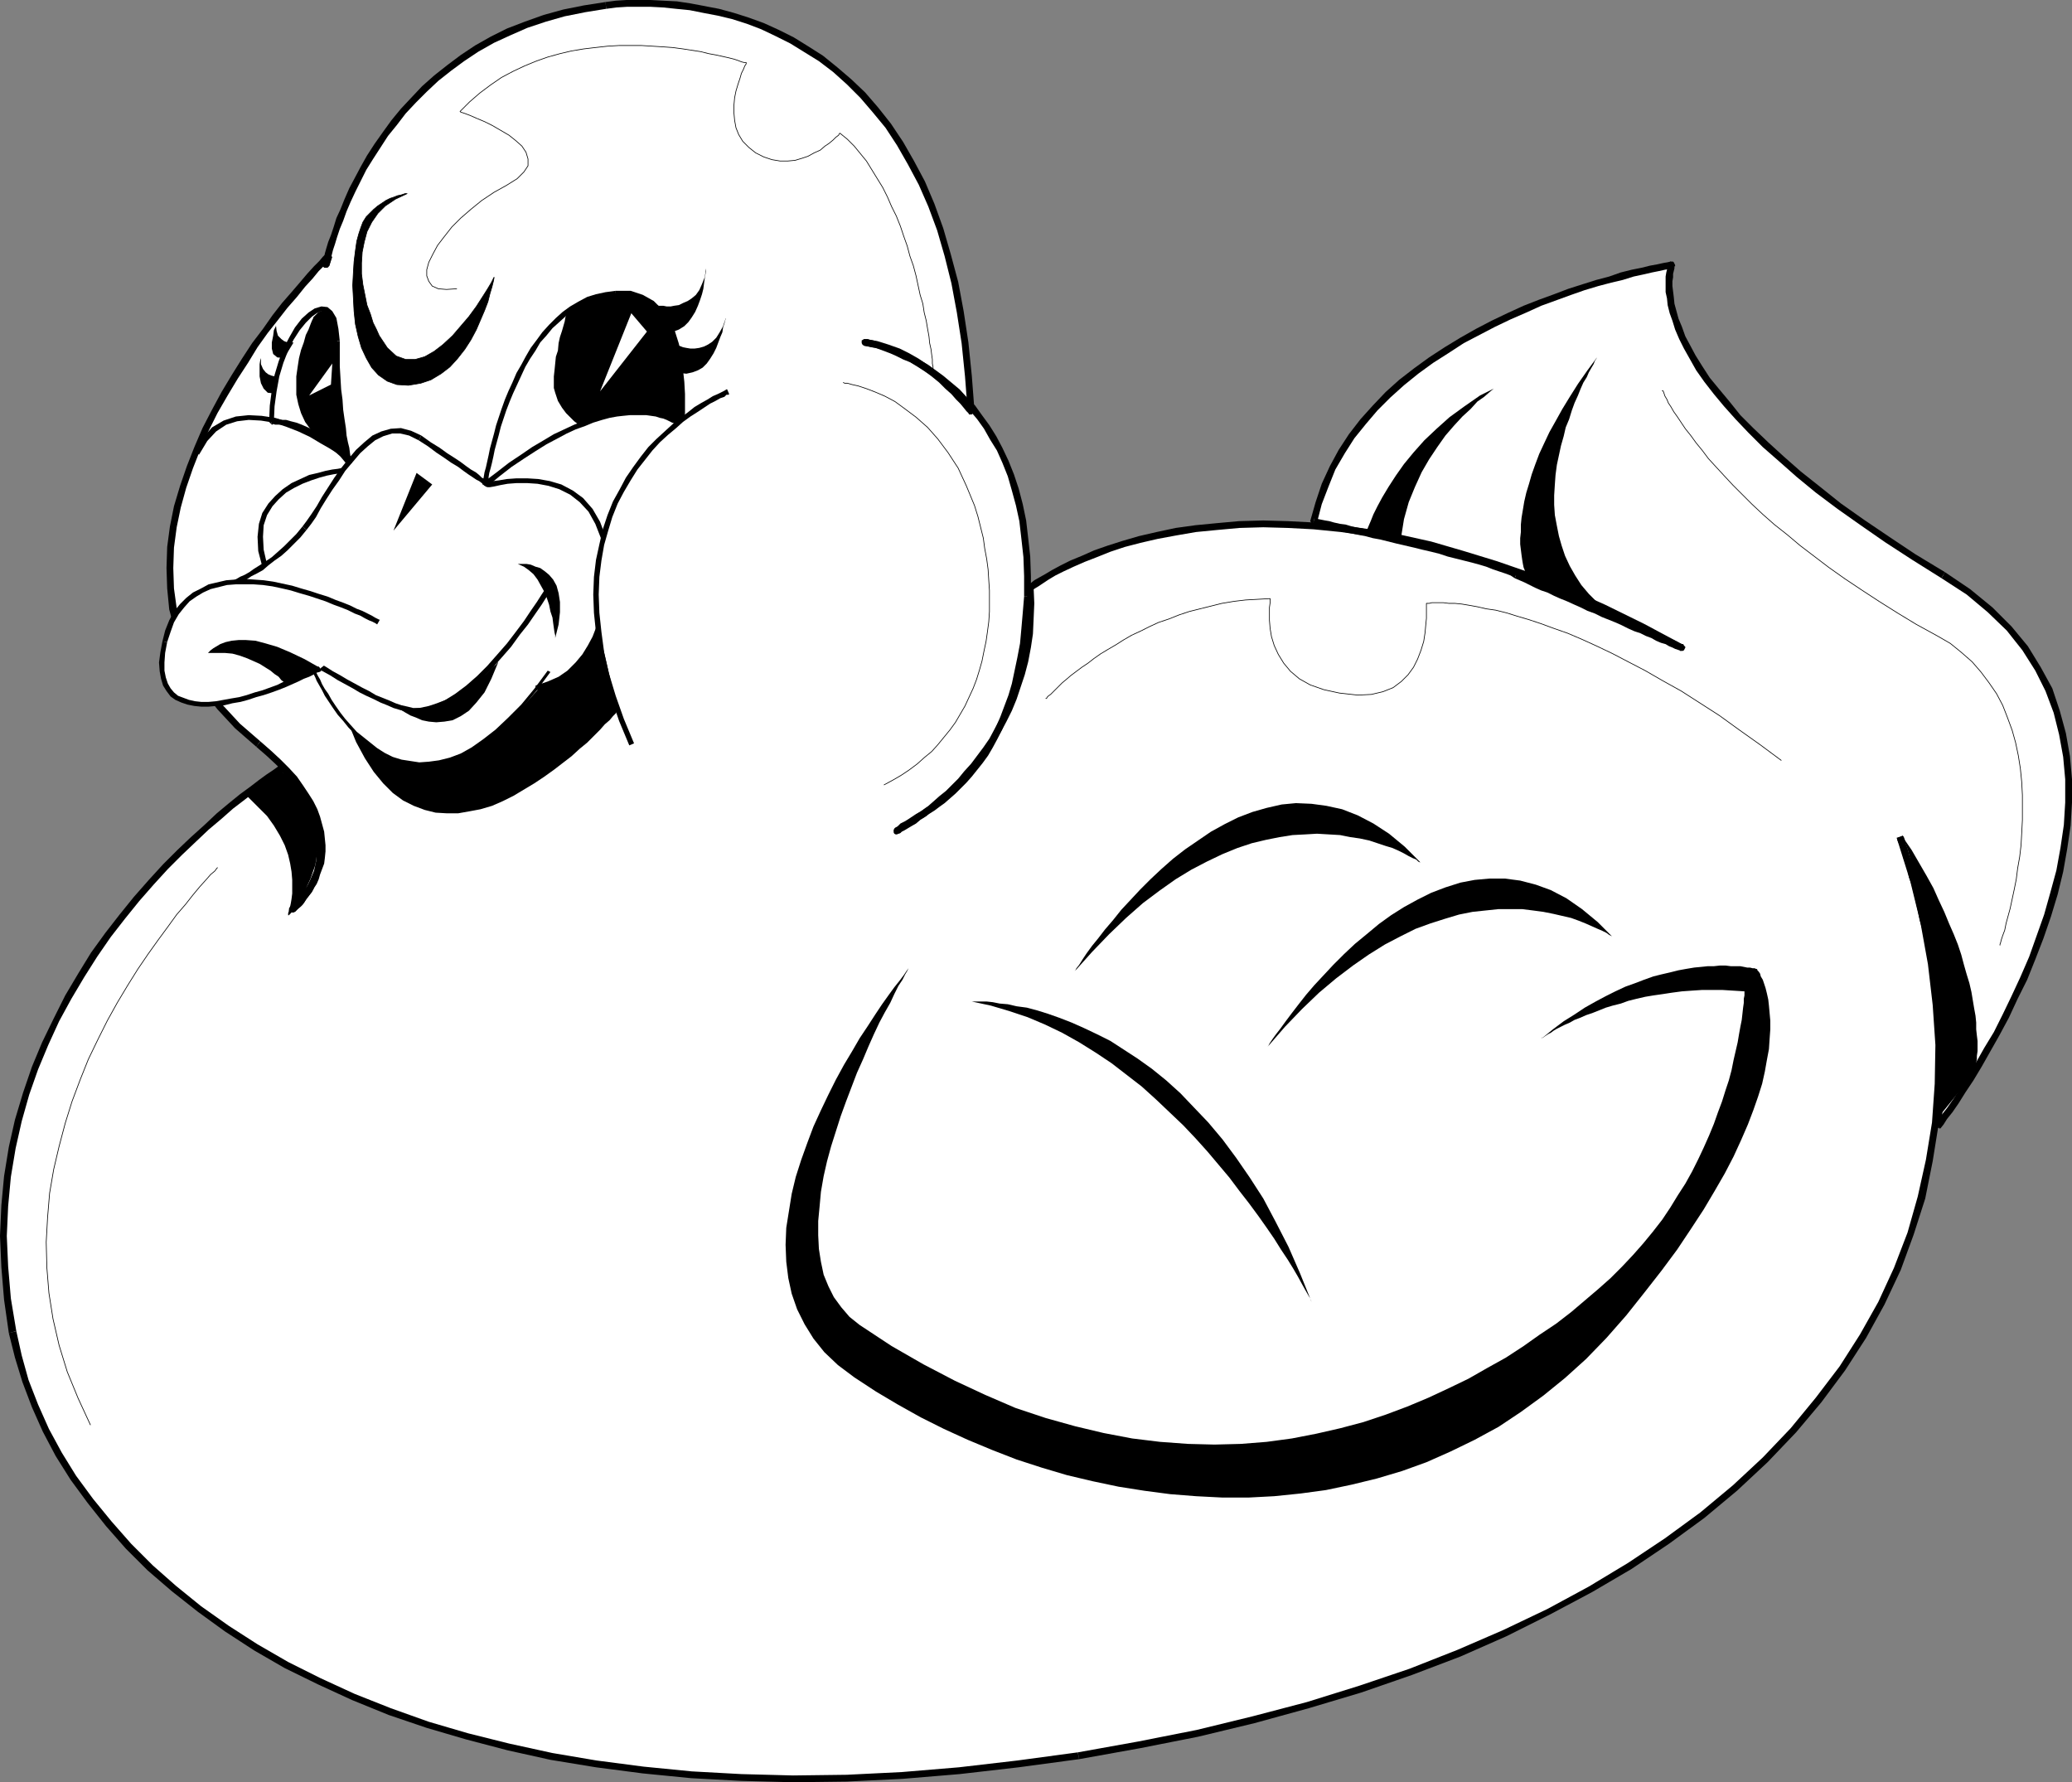 <?xml version="1.0" encoding="UTF-8" standalone="no"?>
<svg
   version="1.0"
   width="130.365mm"
   height="112.13mm"
   id="svg70"
   sodipodi:docname="Rubber Duckie 5.wmf"
   xmlns:inkscape="http://www.inkscape.org/namespaces/inkscape"
   xmlns:sodipodi="http://sodipodi.sourceforge.net/DTD/sodipodi-0.dtd"
   xmlns="http://www.w3.org/2000/svg"
   xmlns:svg="http://www.w3.org/2000/svg">
  <rect width="100%" height="100%" fill="#808080" stroke="none"/>
  <sodipodi:namedview
     id="namedview70"
     pagecolor="#ffffff"
     bordercolor="#000000"
     borderopacity="0.25"
     inkscape:showpageshadow="2"
     inkscape:pageopacity="0.0"
     inkscape:pagecheckerboard="0"
     inkscape:deskcolor="#d1d1d1"
     inkscape:document-units="mm" />
  <defs
     id="defs1">
    <pattern
       id="WMFhbasepattern"
       patternUnits="userSpaceOnUse"
       width="6"
       height="6"
       x="0"
       y="0" />
  </defs>
  <path
     style="fill:#ffffff;fill-opacity:1;fill-rule:evenodd;stroke:none"
     d="m 399.96,153.976 -9.373,-5.009 -9.211,-4.524 -8.726,-3.878 -8.565,-3.393 -8.242,-2.908 -8.08,-2.585 -7.595,-2.1 -7.272,-1.616 -7.11,-1.293 -6.787,-0.969 -6.626,-0.646 -6.141,-0.323 -5.818,-0.162 -5.656,0.162 -5.333,0.485 -5.01,0.485 -4.848,0.808 -4.363,0.808 -4.202,0.969 -3.878,1.131 -3.394,1.131 -3.232,1.131 -2.909,1.131 -2.586,1.293 -2.424,0.969 -1.939,1.131 -1.778,0.969 -1.454,0.808 -0.97,0.808 -0.808,0.485 -0.485,0.323 -0.162,0.162 0.162,3.716 -0.162,3.716 -0.162,3.393 -0.485,3.393 -0.646,3.231 -0.808,3.07 -0.808,2.908 -1.131,2.747 -1.131,2.747 -1.131,2.585 -1.293,2.424 -1.454,2.262 -1.454,2.1 -1.454,2.1 -1.454,1.939 -1.616,1.777 -1.616,1.777 -1.454,1.616 -1.454,1.454 -1.616,1.293 -1.454,1.293 -1.293,1.131 -1.293,0.969 -1.293,0.808 -1.131,0.808 -0.97,0.646 -0.97,0.646 -0.646,0.485 -0.646,0.323 -0.485,0.323 -0.323,0.162 v 0 l 0.646,-0.485 0.646,-0.485 0.808,-0.485 0.97,-0.646 0.97,-0.646 0.97,-0.646 1.131,-0.646 1.131,-0.646 1.131,-0.808 1.293,-0.969 1.131,-0.808 1.293,-1.131 1.293,-1.131 1.293,-1.131 1.131,-1.454 1.293,-1.293 1.293,-1.616 1.293,-1.616 1.131,-1.777 1.293,-1.939 1.131,-2.1 1.131,-2.1 0.97,-2.262 0.97,-2.585 0.97,-2.585 0.808,-2.908 0.646,-3.07 0.646,-3.07 0.646,-3.393 0.323,-3.555 0.323,-3.878 0.323,-3.878 v -4.847 l -0.162,-4.686 -0.485,-4.362 -0.485,-4.039 -0.808,-3.878 -0.97,-3.716 -1.131,-3.393 -1.131,-3.07 -1.454,-3.07 -1.454,-2.747 -1.616,-2.424 -1.616,-2.424 -1.778,-2.262 -1.778,-1.939 -1.939,-1.777 -1.778,-1.616 -1.939,-1.616 -1.778,-1.293 -1.778,-1.293 -1.778,-0.969 -1.778,-0.969 -1.616,-0.808 -1.616,-0.808 -1.454,-0.485 -1.454,-0.646 -1.131,-0.323 -1.131,-0.323 -0.808,-0.323 -0.808,-0.162 -0.485,-0.162 h -0.485 v 0 l 2.747,0.485 2.586,0.808 2.424,0.808 2.424,1.293 2.101,1.131 2.101,1.454 1.939,1.454 1.778,1.454 1.616,1.454 1.293,1.293 1.293,1.293 0.97,1.131 0.808,0.969 0.646,0.808 0.323,0.323 0.162,0.323 -0.646,-8.402 -0.808,-7.917 -1.131,-7.432 -1.293,-6.947 -1.616,-6.624 -1.939,-6.14 -2.101,-5.655 -2.262,-5.332 -2.424,-4.847 -2.747,-4.524 -2.747,-4.201 -3.07,-3.716 -3.07,-3.555 -3.232,-3.231 -3.232,-2.908 -3.394,-2.585 -3.394,-2.262 -3.394,-1.939 -3.555,-1.777 -3.555,-1.616 -3.555,-1.293 -3.394,-1.131 -3.555,-0.969 -3.394,-0.646 -3.232,-0.646 -3.394,-0.323 -3.07,-0.323 -3.07,-0.162 h -2.747 -2.909 l -2.586,0.162 -2.262,0.323 -5.171,0.808 -4.848,0.969 -4.686,1.293 -4.363,1.454 -4.04,1.777 -4.04,1.939 -3.555,2.1 -3.394,2.1 -3.232,2.424 -3.07,2.424 -2.747,2.585 -2.586,2.585 -2.586,2.747 -2.101,2.747 -2.101,2.585 -1.939,2.747 -1.616,2.747 -1.616,2.747 -1.454,2.585 -1.293,2.585 -1.131,2.424 -0.97,2.262 -0.808,2.262 -0.808,2.1 -0.646,1.777 -0.485,1.777 -0.485,1.454 -0.323,1.293 -0.162,0.969 -0.323,0.646 v 0.485 0.162 l -0.162,0.162 v 0.485 l -0.162,0.323 -0.162,0.485 v 0 l 0.162,-0.485 0.323,-1.131 0.646,-1.939 -0.162,0.323 -0.646,0.485 -0.97,0.969 -1.293,1.454 -1.454,1.777 -1.778,1.939 -1.939,2.424 -2.262,2.585 -2.262,2.908 -2.262,3.07 -2.586,3.393 -2.424,3.716 -2.424,3.716 -2.424,4.039 -2.262,4.201 -2.101,4.362 -1.939,4.362 -1.939,4.686 -1.454,4.686 -1.454,4.686 -0.97,4.847 -0.646,4.847 -0.162,4.847 0.162,4.847 0.646,4.847 0.97,4.847 1.778,4.686 2.101,4.686 2.909,4.686 3.394,4.524 4.202,4.524 4.848,4.201 2.586,2.1 2.101,2.1 2.101,2.1 1.778,1.939 1.454,2.1 1.293,1.777 1.131,1.939 0.808,1.777 0.646,1.777 0.646,1.616 0.323,1.777 0.162,1.454 0.162,1.616 v 1.454 l -0.162,1.454 -0.323,1.293 -0.323,1.293 -0.323,1.131 -0.485,1.131 -0.485,1.131 -0.485,0.969 -0.646,0.808 -0.485,0.808 -0.646,0.808 -0.485,0.646 -0.485,0.646 -0.485,0.485 -0.323,0.323 -0.485,0.485 -0.162,0.162 -0.162,0.162 h -0.162 l 0.323,-0.162 0.323,-0.485 0.808,-0.646 0.97,-0.969 0.808,-1.293 0.97,-1.454 0.97,-1.777 0.646,-2.1 0.646,-2.262 0.162,-2.585 -0.162,-2.747 -0.485,-2.908 -1.131,-3.231 -1.616,-3.393 -2.262,-3.716 -3.232,-3.878 -0.162,0.162 -0.646,0.485 -1.131,0.646 -1.454,0.969 -1.778,1.293 -2.101,1.616 -2.424,1.777 -2.586,2.1 -2.747,2.424 -3.07,2.585 -3.232,2.908 -3.232,3.231 -3.394,3.393 -3.394,3.555 -3.394,4.039 -3.394,4.201 -3.394,4.362 -3.232,4.686 -3.232,5.009 -2.909,5.17 -2.909,5.332 -2.747,5.655 -2.262,5.817 -2.101,6.14 -1.939,6.301 -1.454,6.463 -1.131,6.786 -0.646,7.109 -0.323,7.109 0.323,7.432 0.646,7.594 1.293,7.917 1.293,5.817 1.778,5.816 2.101,5.817 2.586,5.817 3.232,5.655 3.394,5.655 4.04,5.493 4.363,5.493 4.686,5.17 5.171,5.17 5.656,5.009 5.979,4.847 6.626,4.686 6.787,4.362 7.272,4.201 7.918,4.039 8.08,3.716 8.565,3.393 9.05,3.07 9.373,2.908 9.858,2.424 10.342,2.262 10.666,1.777 10.989,1.454 11.474,1.131 11.958,0.646 12.282,0.323 12.766,-0.162 13.09,-0.646 13.736,-1.131 13.898,-1.616 14.382,-1.939 14.382,-2.585 13.898,-2.747 13.413,-3.231 12.928,-3.393 12.443,-3.878 11.958,-4.201 11.474,-4.362 10.827,-4.847 10.504,-5.009 9.858,-5.332 9.373,-5.655 8.888,-5.817 8.403,-6.14 7.757,-6.463 7.272,-6.786 6.626,-6.947 5.979,-7.109 5.656,-7.594 4.848,-7.594 4.363,-7.917 3.878,-8.24 3.07,-8.24 2.586,-8.725 1.939,-8.725 1.454,-8.886 0.646,-9.209 0.162,-9.371 -0.646,-9.533 -1.131,-9.694 -1.778,-10.017 -2.586,-10.017 -3.07,-10.179 v 0.162 l 0.162,0.162 0.162,0.646 0.162,0.646 0.323,0.808 0.323,1.131 0.485,1.131 0.323,1.454 0.485,1.454 0.485,1.616 0.485,1.939 0.646,1.939 0.485,2.1 0.485,2.1 0.485,2.424 0.646,2.262 0.485,2.585 0.485,2.585 0.485,2.585 0.485,2.747 0.323,2.908 0.485,2.908 0.162,2.908 0.323,2.908 0.323,3.07 v 3.07 l 0.162,3.07 v 3.07 l -0.162,3.07 -0.162,3.231 -0.323,3.07 -0.323,3.07 0.162,-0.162 0.646,-0.808 0.808,-1.293 1.293,-1.616 1.454,-2.1 1.616,-2.585 1.778,-2.908 2.101,-3.231 2.101,-3.555 2.101,-3.878 2.101,-4.039 2.262,-4.524 2.101,-4.524 1.939,-4.847 1.939,-5.009 1.778,-5.17 1.454,-5.17 1.454,-5.332 0.97,-5.493 0.808,-5.332 0.323,-5.493 v -5.493 l -0.485,-5.332 -0.97,-5.493 -1.293,-5.17 -1.939,-5.332 -2.586,-5.009 -3.07,-4.847 -3.878,-4.686 -4.363,-4.524 -5.171,-4.201 -5.979,-4.039 -6.949,-4.201 -6.464,-4.201 -5.979,-4.039 -5.333,-3.878 -5.01,-3.878 -4.686,-3.716 -4.202,-3.555 -3.717,-3.555 -3.394,-3.231 -3.07,-3.231 -2.747,-3.07 -2.424,-3.07 -2.262,-2.747 -1.778,-2.747 -1.616,-2.585 -1.293,-2.424 -1.131,-2.262 -0.97,-2.262 -0.646,-1.939 -0.646,-1.939 -0.485,-1.777 -0.162,-1.616 -0.162,-1.454 -0.162,-1.293 v -1.131 l 0.162,-0.969 V 64.951 l 0.162,-0.646 0.162,-0.646 v -0.323 l 0.162,-0.323 v 0 h -0.162 l -0.646,0.162 -0.97,0.162 -1.454,0.323 -1.616,0.323 -2.101,0.485 -2.262,0.485 -2.586,0.808 -2.909,0.646 -2.909,0.969 -3.232,0.969 -3.394,1.131 -3.555,1.131 -3.394,1.454 -3.717,1.454 -3.878,1.616 -3.717,1.777 -3.717,1.939 -3.717,2.1 -3.717,2.262 -3.555,2.424 -3.555,2.585 -3.394,2.747 -3.394,2.908 -3.07,3.07 -2.747,3.393 -2.747,3.393 -2.424,3.716 -2.101,3.878 -1.778,4.039 -1.454,4.201 -1.293,4.524 h 0.162 0.323 l 0.485,0.162 0.646,0.162 0.97,0.162 0.97,0.162 1.131,0.323 1.293,0.323 1.454,0.162 1.616,0.485 1.616,0.323 1.778,0.323 1.778,0.323 1.778,0.485 1.939,0.485 1.939,0.485 2.101,0.485 2.101,0.485 1.939,0.485 2.101,0.485 1.939,0.485 2.101,0.485 1.939,0.646 1.939,0.485 1.778,0.485 1.778,0.485 1.778,0.646 1.616,0.485 1.454,0.485 1.454,0.646 1.131,0.485 1.131,0.485 1.131,0.485 1.131,0.485 1.293,0.646 1.454,0.646 1.293,0.646 1.616,0.646 1.454,0.646 1.616,0.646 1.454,0.808 1.616,0.646 1.616,0.646 1.778,0.808 1.616,0.646 1.616,0.808 1.616,0.646 1.616,0.808 1.616,0.646 1.454,0.646 1.454,0.646 1.454,0.646 1.293,0.485 1.293,0.646 1.131,0.485 1.131,0.485 1.131,0.485 0.808,0.323 0.808,0.323 0.646,0.323 0.485,0.162 0.485,0.162 0.162,0.162 z"
     id="path1" />
  <path
     style="fill:#000000;fill-opacity:1;fill-rule:evenodd;stroke:none"
     d="m 245.793,139.758 -0.323,0.646 0.162,-0.162 0.485,-0.323 0.808,-0.485 0.97,-0.646 1.454,-0.969 1.616,-0.969 1.939,-0.969 2.424,-1.131 2.586,-1.131 2.909,-1.131 3.232,-1.293 3.394,-1.131 3.717,-0.969 4.202,-0.969 4.363,-0.808 4.686,-0.808 5.01,-0.485 5.333,-0.485 5.656,-0.162 5.818,0.162 6.141,0.323 6.464,0.646 6.787,0.969 7.11,1.293 7.272,1.616 7.595,2.1 7.918,2.424 8.242,3.07 8.565,3.393 8.726,3.878 9.05,4.362 9.373,5.009 0.808,-1.293 -9.373,-5.009 -9.211,-4.524 -8.726,-3.878 -8.565,-3.555 -8.403,-2.908 -7.918,-2.424 -7.757,-2.262 -7.272,-1.616 -7.272,-1.293 -6.787,-0.969 -6.464,-0.646 -6.302,-0.323 -5.818,-0.162 -5.818,0.162 -5.333,0.485 -5.01,0.485 -4.686,0.646 -4.525,0.969 -4.202,0.969 -3.878,1.131 -3.555,1.131 -3.232,1.131 -2.909,1.293 -2.747,1.131 -2.262,1.131 -2.101,1.131 -1.616,0.969 -1.454,0.808 -1.131,0.646 -0.808,0.646 -0.485,0.323 -0.162,0.162 -0.323,0.646 0.323,-0.646 -0.323,0.323 v 0.323 0.162 l 0.162,0.323 0.162,0.162 0.323,0.162 h 0.323 l 0.323,-0.162 z"
     id="path2" />
  <path
     style="fill:#000000;fill-opacity:1;fill-rule:evenodd;stroke:none"
     d="m 212.665,196.953 0.97,1.293 v 0 l 0.485,-0.162 0.323,-0.323 0.646,-0.323 0.808,-0.485 0.808,-0.485 1.131,-0.646 1.131,-0.969 1.293,-0.808 1.293,-1.131 1.454,-0.969 1.454,-1.293 1.454,-1.454 1.616,-1.454 1.454,-1.454 1.616,-1.777 1.454,-1.939 1.616,-1.939 1.616,-2.1 1.293,-2.1 1.454,-2.424 1.293,-2.424 1.293,-2.585 1.131,-2.747 0.97,-2.908 0.97,-2.908 0.808,-3.07 0.646,-3.393 0.485,-3.231 0.162,-3.555 0.162,-3.716 -0.162,-3.716 h -1.616 l 0.162,3.716 -0.162,3.555 -0.162,3.555 -0.485,3.231 -0.646,3.07 -0.808,3.07 -0.808,2.908 -1.131,2.747 -0.97,2.747 -1.293,2.424 -1.293,2.424 -1.293,2.424 -1.454,2.1 -1.454,1.939 -1.454,1.939 -1.616,1.777 -1.454,1.777 -1.454,1.454 -1.454,1.454 -1.616,1.293 -1.454,1.293 -1.293,1.131 -1.293,0.969 -1.293,0.808 -1.131,0.808 -0.97,0.646 -0.808,0.646 -0.808,0.485 -0.646,0.323 -0.323,0.323 h -0.323 l -0.162,0.162 0.97,1.293 -0.97,-1.293 -0.162,0.162 -0.162,0.162 v 0.323 0.323 l 0.162,0.323 0.323,0.162 h 0.323 l 0.323,-0.162 z"
     id="path3" />
  <path
     style="fill:#000000;fill-opacity:1;fill-rule:evenodd;stroke:none"
     d="m 243.531,141.858 v 0 l -0.323,3.878 -0.323,3.716 -0.323,3.555 -0.646,3.393 -0.646,3.07 -0.646,3.07 -0.808,2.747 -0.97,2.585 -0.97,2.585 -0.97,2.262 -0.97,2.1 -1.293,2.1 -1.131,1.777 -1.131,1.777 -1.293,1.616 -1.293,1.616 -1.131,1.293 -1.293,1.293 -1.293,1.293 -1.131,0.969 -1.293,1.131 -1.131,0.808 -1.293,0.969 -1.131,0.646 -1.131,0.808 -1.131,0.646 -0.97,0.646 -0.97,0.646 -0.808,0.485 -0.97,0.485 -0.646,0.646 -0.808,0.485 1.131,1.293 0.485,-0.485 0.808,-0.485 0.808,-0.485 0.808,-0.485 1.131,-0.646 0.808,-0.646 1.131,-0.646 1.131,-0.808 1.293,-0.808 1.293,-0.969 1.131,-0.808 1.293,-1.131 1.293,-1.131 1.293,-1.293 1.293,-1.293 1.293,-1.454 1.293,-1.616 1.293,-1.616 1.293,-1.777 1.131,-1.939 1.131,-2.1 1.131,-2.262 0.97,-2.424 1.131,-2.424 0.808,-2.747 0.97,-2.908 0.646,-3.07 0.646,-3.07 0.646,-3.393 0.323,-3.716 0.323,-3.716 0.323,-4.039 v 0 z"
     id="path4" />
  <path
     style="fill:#000000;fill-opacity:1;fill-rule:evenodd;stroke:none"
     d="m 205.717,80.623 -0.162,1.616 v 0 h 0.323 l 0.646,0.162 0.646,0.162 0.97,0.162 0.97,0.323 1.293,0.485 1.293,0.485 1.454,0.646 1.616,0.808 1.616,0.646 1.616,0.969 1.778,1.131 1.778,1.131 1.939,1.293 1.778,1.616 1.778,1.454 1.778,1.939 1.778,1.939 1.778,2.1 1.616,2.262 1.454,2.585 1.616,2.585 1.293,2.908 1.293,3.231 0.97,3.393 0.97,3.555 0.808,3.716 0.485,4.201 0.485,4.362 0.162,4.524 v 4.847 h 1.616 v -4.847 l -0.162,-4.686 -0.485,-4.362 -0.485,-4.201 -0.808,-3.878 -0.97,-3.716 -1.131,-3.393 -1.293,-3.231 -1.454,-3.07 -1.454,-2.747 -1.616,-2.585 -1.778,-2.424 -1.616,-2.262 -1.939,-1.939 -1.778,-1.939 -1.939,-1.616 -1.939,-1.616 -1.778,-1.293 -1.778,-1.293 -1.939,-1.131 -1.778,-0.808 -1.616,-0.969 -1.616,-0.808 -1.454,-0.485 -1.454,-0.485 -1.293,-0.485 -0.97,-0.323 -0.97,-0.323 -0.808,-0.162 -0.485,-0.162 h -0.323 -0.323 l -0.162,1.616 0.162,-1.616 h -0.323 l -0.162,0.162 -0.323,0.162 v 0.323 0.323 l 0.162,0.323 0.162,0.162 0.323,0.162 z"
     id="path5" />
  <path
     style="fill:#000000;fill-opacity:1;fill-rule:evenodd;stroke:none"
     d="m 230.118,97.911 1.454,-0.485 -0.162,-0.162 -0.323,-0.646 -0.646,-0.646 -0.808,-0.969 -0.97,-1.131 -1.293,-1.293 -1.454,-1.454 -1.616,-1.454 -1.778,-1.454 -1.939,-1.454 -2.101,-1.454 -2.262,-1.293 -2.262,-1.131 -2.747,-0.969 -2.586,-0.808 -2.909,-0.485 -0.162,1.616 2.747,0.485 2.424,0.646 2.424,0.969 2.262,1.131 2.262,1.293 1.939,1.293 1.939,1.454 1.778,1.454 1.454,1.454 1.454,1.293 1.131,1.293 0.97,0.969 0.808,0.969 0.646,0.808 0.323,0.323 0.162,0.162 1.454,-0.485 -1.454,0.485 0.162,0.323 h 0.323 0.323 l 0.162,-0.162 0.323,-0.162 V 97.911 97.588 97.426 Z"
     id="path6" />
  <path
     style="fill:#000000;fill-opacity:1;fill-rule:evenodd;stroke:none"
     d="m 144.147,2.1 v 0 l 2.424,-0.323 2.586,-0.162 h 2.747 2.747 l 3.07,0.162 3.07,0.323 3.232,0.323 3.232,0.646 3.394,0.646 3.394,0.808 3.555,1.131 3.394,1.293 3.394,1.616 3.555,1.777 3.394,2.1 3.394,2.1 3.394,2.585 3.232,2.908 3.232,3.231 2.909,3.393 3.07,3.716 2.747,4.201 2.586,4.524 2.586,4.847 2.262,5.17 2.101,5.655 1.778,6.14 1.616,6.463 1.293,6.947 1.131,7.271 0.808,7.917 0.646,8.402 1.616,-0.162 -0.646,-8.402 -0.808,-7.917 -1.131,-7.432 -1.293,-6.947 -1.778,-6.624 -1.778,-6.14 -2.101,-5.817 -2.262,-5.332 -2.586,-4.847 -2.586,-4.524 -2.909,-4.362 -3.07,-3.878 -3.07,-3.555 -3.232,-3.07 -3.394,-2.908 -3.394,-2.747 -3.555,-2.262 -3.394,-2.1 -3.555,-1.777 -3.555,-1.616 -3.555,-1.293 -3.555,-1.131 -3.555,-0.969 -3.394,-0.646 -3.394,-0.646 -3.232,-0.485 -3.232,-0.162 L 154.651,0 h -2.747 -2.909 l -2.586,0.162 -2.424,0.323 v 0 z"
     id="path7" />
  <path
     style="fill:#000000;fill-opacity:1;fill-rule:evenodd;stroke:none"
     d="m 78.214,63.174 0.162,-0.162 v -0.162 l 0.162,-0.485 0.162,-0.646 0.162,-0.969 0.323,-1.293 0.485,-1.454 0.485,-1.616 0.646,-1.939 0.808,-1.939 0.808,-2.262 0.97,-2.262 1.131,-2.424 1.293,-2.585 1.293,-2.585 1.616,-2.585 1.778,-2.747 1.778,-2.747 2.101,-2.585 2.101,-2.747 2.424,-2.585 2.586,-2.585 2.747,-2.585 3.07,-2.424 3.07,-2.262 3.394,-2.262 3.717,-2.1 3.878,-1.777 4.04,-1.777 4.363,-1.454 4.525,-1.293 4.848,-0.969 5.01,-0.808 -0.162,-1.616 -5.171,0.808 -4.848,0.969 -4.686,1.293 -4.525,1.616 -4.202,1.616 -3.878,1.939 -3.717,2.1 -3.394,2.262 -3.232,2.424 -3.07,2.424 -2.909,2.585 -2.586,2.747 -2.424,2.585 -2.262,2.747 -2.101,2.908 -1.939,2.747 -1.778,2.747 -1.454,2.585 -1.454,2.747 -1.293,2.424 -1.131,2.585 -0.97,2.424 -0.97,2.1 -0.646,2.1 -0.646,1.939 -0.646,1.616 -0.485,1.616 -0.323,1.131 -0.162,1.131 -0.323,0.646 v 0.485 0.162 -0.162 0.162 0.323 0.323 l 0.323,0.323 h 0.323 0.162 0.323 l 0.323,-0.323 0.162,-0.323 z"
     id="path8" />
  <path
     style="fill:#000000;fill-opacity:1;fill-rule:evenodd;stroke:none"
     d="m 78.861,61.396 -1.454,-0.808 -0.646,1.777 -0.323,1.131 -0.162,0.485 1.616,0.485 v -0.323 l 0.162,-0.323 0.162,-0.485 v -0.162 l -1.454,-0.646 v 0.323 l -0.162,0.323 -0.162,0.485 -0.162,0.323 1.616,0.485 v -0.323 l 0.485,-1.131 0.646,-1.939 -1.454,-0.808 z"
     id="path9" />
  <path
     style="fill:#000000;fill-opacity:1;fill-rule:evenodd;stroke:none"
     d="m 61.893,176.272 v 0 l -4.848,-4.201 -4.04,-4.362 -3.394,-4.524 -2.747,-4.524 -2.262,-4.686 -1.616,-4.686 -0.97,-4.686 -0.646,-4.686 -0.162,-4.847 0.162,-4.847 0.646,-4.847 0.97,-4.686 1.293,-4.686 1.616,-4.686 1.778,-4.524 1.939,-4.362 2.101,-4.201 2.424,-4.201 2.424,-4.039 2.424,-3.716 2.262,-3.716 2.424,-3.393 2.424,-3.07 2.262,-2.908 2.262,-2.585 1.939,-2.424 1.778,-1.939 1.454,-1.777 1.293,-1.293 0.97,-0.969 0.485,-0.646 0.323,-0.162 -1.293,-1.131 -0.162,0.162 -0.646,0.646 -0.808,0.969 -1.293,1.293 -1.616,1.777 -1.778,2.1 -1.939,2.262 -2.262,2.585 -2.262,2.908 -2.262,3.231 -2.586,3.393 -2.424,3.716 -2.424,3.878 -2.424,4.039 -2.262,4.201 -2.262,4.362 -1.939,4.524 -1.778,4.524 -1.616,4.686 -1.454,4.847 -0.97,4.847 -0.646,4.847 -0.162,5.009 0.162,4.847 0.485,5.009 1.293,4.847 1.616,4.847 2.262,4.847 2.747,4.686 3.555,4.524 4.202,4.524 5.01,4.362 v 0 z"
     id="path10" />
  <path
     style="fill:#000000;fill-opacity:1;fill-rule:evenodd;stroke:none"
     d="m 69.003,215.534 1.131,1.293 v 0 l 0.162,-0.162 0.323,-0.323 0.323,-0.323 0.485,-0.485 0.485,-0.323 0.485,-0.646 0.485,-0.808 0.646,-0.808 0.646,-0.808 0.485,-0.969 0.646,-0.969 0.485,-1.131 0.323,-1.131 0.485,-1.293 0.485,-1.293 0.162,-1.293 0.162,-1.616 v -1.454 l -0.162,-1.616 -0.162,-1.616 -0.485,-1.777 -0.485,-1.777 -0.646,-1.777 -0.97,-1.939 -1.131,-1.777 -1.293,-1.939 -1.454,-2.1 -1.939,-2.1 -1.939,-1.939 -2.262,-2.1 -2.586,-2.262 -0.97,1.293 2.424,2.1 2.262,2.1 1.939,1.939 1.778,2.1 1.454,1.777 1.293,1.939 0.97,1.777 0.808,1.777 0.808,1.777 0.485,1.616 0.323,1.454 0.162,1.616 0.162,1.454 v 1.293 l -0.162,1.454 -0.323,1.293 -0.162,1.131 -0.485,1.131 -0.485,1.131 -0.485,1.131 -0.323,0.808 -0.646,0.969 -0.485,0.808 -0.646,0.646 -0.485,0.646 -0.485,0.485 -0.485,0.485 -0.323,0.485 -0.323,0.323 -0.162,0.162 -0.162,0.162 h -0.162 l 1.131,1.293 -1.131,-1.293 -0.162,0.323 -0.162,0.323 0.162,0.162 0.162,0.323 0.162,0.162 0.323,0.162 h 0.323 l 0.323,-0.162 z"
     id="path11" />
  <path
     style="fill:#000000;fill-opacity:1;fill-rule:evenodd;stroke:none"
     d="m 67.71,183.22 -1.131,-0.162 3.232,3.878 2.262,3.555 1.616,3.393 0.97,3.07 0.485,2.908 0.162,2.585 -0.162,2.424 -0.485,2.262 -0.808,1.939 -0.808,1.616 -0.97,1.454 -0.808,1.293 -0.808,0.969 -0.808,0.646 -0.485,0.323 -0.162,0.162 1.131,1.293 0.162,-0.162 0.485,-0.485 0.808,-0.646 0.808,-1.131 0.97,-1.293 1.131,-1.616 0.808,-1.939 0.808,-2.1 0.646,-2.424 0.323,-2.585 -0.323,-2.908 -0.485,-3.07 -1.131,-3.231 -1.778,-3.555 -2.424,-3.716 -3.07,-3.878 -0.97,-0.162 z"
     id="path12" />
  <path
     style="fill:#000000;fill-opacity:1;fill-rule:evenodd;stroke:none"
     d="m 3.878,316.515 v 0 l -1.293,-7.755 -0.646,-7.594 -0.323,-7.271 0.323,-7.109 0.646,-6.947 1.131,-6.786 1.454,-6.463 1.778,-6.301 2.101,-5.978 2.424,-5.817 2.586,-5.655 2.909,-5.332 3.07,-5.17 3.07,-4.847 3.232,-4.686 3.394,-4.362 3.394,-4.201 3.394,-3.878 3.394,-3.716 3.394,-3.393 3.232,-3.07 3.07,-2.908 3.07,-2.585 2.747,-2.424 2.747,-2.1 2.262,-1.777 2.101,-1.616 1.778,-1.293 1.454,-0.969 1.131,-0.646 0.646,-0.485 0.162,-0.162 -0.808,-1.293 h -0.323 l -0.646,0.485 -1.131,0.808 -1.454,0.969 -1.778,1.293 -2.101,1.616 -2.424,1.777 -2.586,2.1 -2.909,2.424 -2.909,2.747 -3.232,2.908 -3.232,3.07 -3.394,3.393 -3.394,3.716 -3.555,4.039 -3.394,4.201 -3.394,4.362 -3.394,4.686 -3.07,5.009 -3.07,5.17 -2.747,5.493 -2.747,5.655 -2.424,5.817 -2.101,6.14 -1.939,6.463 -1.454,6.463 -1.131,6.947 -0.646,6.947 L 0,293.895 l 0.323,7.432 0.646,7.755 1.131,7.917 v 0 z"
     id="path13" />
  <path
     style="fill:#000000;fill-opacity:1;fill-rule:evenodd;stroke:none"
     d="m 256.297,416.688 v 0 l -14.382,1.939 -13.898,1.616 -13.574,1.131 -13.09,0.646 -12.766,0.162 -12.282,-0.323 -11.797,-0.646 -11.474,-1.131 -11.15,-1.454 -10.504,-1.777 -10.342,-2.262 -9.696,-2.424 -9.373,-2.747 -9.05,-3.231 -8.565,-3.393 -8.08,-3.716 -7.757,-3.878 -7.272,-4.201 -6.787,-4.362 -6.626,-4.686 -5.979,-4.847 -5.494,-4.847 -5.171,-5.17 -4.686,-5.332 -4.363,-5.332 -4.04,-5.493 -3.394,-5.493 -3.07,-5.655 -2.586,-5.817 -2.262,-5.817 -1.616,-5.816 -1.293,-5.817 -1.778,0.485 1.454,5.817 1.778,5.816 2.262,5.978 2.586,5.816 3.07,5.817 3.555,5.655 4.04,5.493 4.363,5.493 4.686,5.332 5.171,5.17 5.818,5.009 6.141,4.847 6.464,4.686 6.949,4.524 7.272,4.201 7.918,3.878 8.08,3.716 8.726,3.555 9.05,3.07 9.373,2.747 9.858,2.585 10.181,2.262 10.827,1.777 11.15,1.454 11.474,1.131 11.958,0.646 12.282,0.323 12.766,-0.162 13.251,-0.646 13.574,-1.131 14.059,-1.616 14.382,-1.939 v 0 z"
     id="path14" />
  <path
     style="fill:#000000;fill-opacity:1;fill-rule:evenodd;stroke:none"
     d="m 452.479,198.731 -1.454,0.485 3.232,10.34 2.424,9.856 1.778,9.856 1.131,9.694 0.646,9.533 -0.162,9.209 -0.646,9.209 -1.454,8.886 -1.939,8.725 -2.424,8.563 -3.232,8.402 -3.717,8.078 -4.363,7.755 -4.848,7.594 -5.656,7.432 -5.979,7.271 -6.626,6.947 -7.11,6.624 -7.757,6.463 -8.403,6.14 -8.726,5.817 -9.373,5.655 -9.858,5.332 -10.504,5.009 -10.827,4.686 -11.474,4.524 -11.958,4.039 -12.443,3.878 -12.928,3.393 -13.251,3.231 -13.898,2.747 -14.382,2.585 0.323,1.616 14.382,-2.585 13.898,-2.747 13.413,-3.231 12.928,-3.555 12.443,-3.716 12.12,-4.201 11.474,-4.362 10.989,-4.847 10.342,-5.17 10.019,-5.332 9.373,-5.493 8.888,-5.978 8.403,-6.14 7.757,-6.463 7.272,-6.786 6.787,-7.109 5.979,-7.109 5.656,-7.594 5.01,-7.755 4.363,-7.917 3.878,-8.24 3.07,-8.402 2.747,-8.563 1.778,-8.886 1.454,-9.048 0.646,-9.209 0.162,-9.371 -0.646,-9.694 -1.131,-9.694 -1.778,-10.017 -2.586,-10.017 -3.232,-10.34 -1.454,0.646 z"
     id="path15" />
  <path
     style="fill:#000000;fill-opacity:1;fill-rule:evenodd;stroke:none"
     d="m 460.075,267.398 1.454,0.646 0.323,-3.07 0.323,-3.231 0.162,-3.231 0.162,-3.07 v -3.07 l -0.162,-3.07 v -3.07 l -0.323,-3.07 -0.323,-2.908 -0.162,-3.07 -0.485,-2.908 -0.323,-2.747 -0.485,-2.747 -0.485,-2.747 -0.485,-2.585 -0.485,-2.585 -0.646,-2.424 -0.485,-2.262 -0.485,-2.1 -0.485,-2.1 -0.646,-2.1 -0.485,-1.777 -0.485,-1.616 -0.485,-1.616 -0.485,-1.293 -0.323,-1.293 -0.323,-0.969 -0.323,-0.808 -0.162,-0.808 -0.162,-0.485 -0.162,-0.323 -0.162,-0.162 -1.454,0.646 h 0.162 v 0.323 l 0.162,0.485 0.323,0.646 0.323,0.969 0.323,0.969 0.323,1.293 0.485,1.293 0.485,1.454 0.323,1.777 0.646,1.777 0.485,1.939 0.485,2.1 0.485,2.1 0.485,2.424 0.646,2.262 0.485,2.585 0.485,2.585 0.485,2.585 0.485,2.747 0.323,2.747 0.323,2.908 0.323,2.908 0.323,3.07 0.323,2.908 v 3.07 l 0.162,3.07 v 3.07 l -0.162,3.07 -0.162,3.07 -0.323,3.231 -0.323,3.07 1.454,0.485 z"
     id="path16" />
  <path
     style="fill:#000000;fill-opacity:1;fill-rule:evenodd;stroke:none"
     d="m 461.691,137.496 v 0 l 5.979,3.878 5.01,4.201 4.525,4.362 3.717,4.686 3.07,4.847 2.424,4.847 1.939,5.17 1.293,5.17 0.97,5.332 0.485,5.332 v 5.493 l -0.323,5.332 -0.808,5.493 -0.97,5.332 -1.454,5.332 -1.454,5.17 -1.778,5.009 -1.778,5.009 -2.101,4.847 -2.101,4.524 -2.101,4.362 -2.101,4.201 -2.262,3.716 -2.101,3.716 -1.939,3.231 -1.778,2.908 -1.616,2.424 -1.454,2.1 -1.293,1.616 -0.808,1.293 -0.646,0.808 -0.162,0.162 1.293,0.969 0.162,-0.162 0.646,-0.808 0.808,-1.293 1.293,-1.616 1.454,-2.1 1.616,-2.585 1.939,-2.908 1.939,-3.231 2.101,-3.716 2.101,-3.716 2.262,-4.201 2.101,-4.524 2.262,-4.524 1.939,-4.847 1.939,-5.009 1.778,-5.17 1.616,-5.332 1.293,-5.332 0.97,-5.493 0.808,-5.493 0.323,-5.493 v -5.493 l -0.485,-5.493 -0.97,-5.493 -1.454,-5.332 -1.778,-5.332 -2.747,-5.009 -3.07,-5.009 -3.878,-4.686 -4.525,-4.524 -5.333,-4.362 -5.979,-4.039 v 0 z"
     id="path17" />
  <path
     style="fill:#000000;fill-opacity:1;fill-rule:evenodd;stroke:none"
     d="m 397.697,63.82 -0.97,-1.131 v 0.162 l -0.162,0.323 v 0.323 l -0.162,0.646 -0.162,0.646 -0.162,0.969 v 1.131 1.131 1.454 l 0.323,1.454 0.162,1.616 0.485,1.939 0.646,1.777 0.646,2.1 0.97,2.262 1.131,2.262 1.454,2.585 1.454,2.585 1.939,2.747 2.262,2.908 2.424,2.908 2.747,3.07 3.07,3.231 3.394,3.393 3.878,3.393 4.202,3.716 4.525,3.716 5.171,3.878 5.494,3.878 5.818,4.039 6.464,4.201 6.949,4.362 0.808,-1.454 -6.949,-4.201 -6.302,-4.201 -5.979,-4.039 -5.494,-3.878 -4.848,-3.878 -4.686,-3.716 -4.04,-3.555 -3.717,-3.393 -3.555,-3.393 -3.07,-3.07 -2.586,-3.231 -2.424,-2.908 -2.262,-2.747 -1.778,-2.747 -1.616,-2.585 -1.293,-2.424 -1.131,-2.1 -0.808,-2.262 -0.808,-1.939 -0.485,-1.777 -0.485,-1.777 -0.162,-1.616 -0.162,-1.293 -0.162,-1.293 v -1.131 l 0.162,-0.969 V 65.113 l 0.162,-0.646 0.162,-0.646 v -0.162 -0.323 h 0.162 l -0.97,-1.131 0.97,1.131 v -0.323 l -0.162,-0.323 -0.162,-0.323 -0.162,-0.162 h -0.323 -0.323 l -0.162,0.162 -0.323,0.323 z"
     id="path18" />
  <path
     style="fill:#000000;fill-opacity:1;fill-rule:evenodd;stroke:none"
     d="m 312.534,123.278 0.646,0.969 1.131,-4.362 1.616,-4.201 1.616,-4.039 2.262,-3.878 2.262,-3.555 2.747,-3.393 2.747,-3.231 3.07,-3.07 3.232,-2.908 3.394,-2.747 3.555,-2.585 3.555,-2.262 3.717,-2.424 3.717,-1.939 3.717,-1.939 3.717,-1.777 3.717,-1.616 3.555,-1.616 3.555,-1.293 3.555,-1.293 3.232,-1.131 3.232,-0.969 3.07,-0.808 2.747,-0.646 2.586,-0.808 2.262,-0.485 2.101,-0.485 1.616,-0.323 1.454,-0.323 0.97,-0.162 0.646,-0.162 h 0.162 l -0.323,-1.616 h -0.162 l -0.646,0.162 -0.97,0.162 -1.454,0.323 -1.778,0.323 -1.939,0.485 -2.424,0.485 -2.586,0.646 -2.747,0.969 -3.07,0.808 -3.07,0.969 -3.555,1.131 -3.394,1.293 -3.555,1.293 -3.717,1.454 -3.878,1.777 -3.717,1.777 -3.717,1.939 -3.717,2.1 -3.717,2.262 -3.717,2.424 -3.555,2.585 -3.555,2.747 -3.232,2.908 -3.07,3.231 -2.909,3.231 -2.747,3.555 -2.424,3.716 -2.101,3.878 -1.939,4.201 -1.454,4.362 -1.293,4.524 0.646,0.969 z"
     id="path19" />
  <path
     style="fill:#000000;fill-opacity:1;fill-rule:evenodd;stroke:none"
     d="m 360.852,135.88 v 0 l -1.131,-0.485 -1.293,-0.485 -1.293,-0.485 -1.454,-0.485 -1.778,-0.646 -1.616,-0.485 -1.778,-0.485 -1.939,-0.646 -1.939,-0.485 -1.939,-0.646 -1.939,-0.485 -2.101,-0.485 -2.101,-0.485 -1.939,-0.646 -2.101,-0.323 -1.939,-0.485 -2.101,-0.485 -1.939,-0.485 -1.778,-0.485 -1.778,-0.323 -1.778,-0.323 -1.616,-0.323 -1.616,-0.485 -1.293,-0.162 -1.454,-0.323 -1.131,-0.323 -0.97,-0.162 -0.808,-0.162 -0.808,-0.162 -0.485,-0.162 h -0.323 -0.162 l -0.323,1.616 h 0.162 l 0.323,0.162 h 0.485 l 0.646,0.162 0.97,0.162 0.97,0.162 1.131,0.323 1.293,0.323 1.454,0.323 1.616,0.323 1.616,0.323 1.778,0.323 1.778,0.485 1.778,0.323 1.939,0.485 1.939,0.485 2.101,0.485 2.101,0.485 1.939,0.485 2.101,0.485 1.939,0.485 1.939,0.646 1.939,0.485 1.939,0.485 1.939,0.485 1.778,0.485 1.616,0.485 1.616,0.646 1.454,0.485 1.454,0.485 1.293,0.485 0.97,0.646 v 0 z"
     id="path20" />
  <path
     style="fill:#000000;fill-opacity:1;fill-rule:evenodd;stroke:none"
     d="m 399.475,154.622 0.808,-1.454 h -0.162 -0.162 l -0.485,-0.162 -0.485,-0.323 -0.646,-0.323 -0.808,-0.323 -0.97,-0.323 -0.97,-0.485 -1.131,-0.485 -1.131,-0.485 -1.293,-0.485 -1.293,-0.646 -1.454,-0.646 -1.454,-0.646 -1.454,-0.646 -1.616,-0.646 -1.616,-0.646 -1.616,-0.808 -1.616,-0.646 -1.616,-0.808 -1.616,-0.646 -1.778,-0.808 -1.616,-0.646 -1.454,-0.646 -1.616,-0.808 -1.454,-0.646 -1.616,-0.646 -1.293,-0.646 -1.454,-0.646 -1.293,-0.485 -1.131,-0.646 -1.131,-0.485 -0.646,1.616 1.131,0.485 1.131,0.485 1.293,0.646 1.293,0.646 1.454,0.646 1.454,0.485 1.616,0.808 1.454,0.646 1.616,0.646 1.778,0.808 1.454,0.646 1.616,0.808 1.778,0.646 1.616,0.808 1.616,0.646 1.616,0.646 1.454,0.646 1.616,0.808 1.454,0.646 1.454,0.485 1.293,0.646 1.293,0.485 1.131,0.646 1.131,0.485 1.131,0.323 0.808,0.485 0.808,0.323 0.646,0.323 0.485,0.162 0.485,0.162 h 0.162 v 0.162 l 0.808,-1.454 -0.808,1.454 h 0.485 0.162 l 0.323,-0.162 0.162,-0.323 0.162,-0.323 v -0.162 l -0.323,-0.323 -0.162,-0.323 z"
     id="path21" />
  <path
     style="fill:#000000;fill-opacity:1;fill-rule:evenodd;stroke:none"
     d="m 146.409,69.152 v 0 l -2.424,0.323 -2.262,0.485 -2.101,0.646 -2.101,1.131 -1.939,1.131 -1.778,1.293 -1.616,1.454 -1.616,1.616 -1.616,1.777 -1.293,1.777 -1.454,1.939 -1.131,1.939 -1.131,2.1 -1.131,1.939 -0.97,2.262 -0.97,2.1 -0.808,1.939 -0.808,2.262 -0.646,1.939 -0.646,1.939 -0.485,1.939 -0.485,1.777 -0.485,1.777 -0.323,1.616 -0.323,1.454 -0.323,1.454 -0.323,1.131 -0.162,0.969 -0.162,0.808 v 0.485 l -0.162,0.485 v 0.162 h 1.293 v 0 -0.323 l 0.162,-0.646 v -0.808 l 0.162,-0.969 0.323,-1.131 0.323,-1.293 0.323,-1.454 0.323,-1.616 0.485,-1.777 0.485,-1.777 0.485,-1.939 0.646,-1.939 0.646,-1.939 0.808,-2.1 0.808,-1.939 0.97,-2.1 0.97,-2.1 0.97,-2.1 1.131,-1.939 1.293,-1.939 1.131,-1.939 1.454,-1.616 1.454,-1.777 1.616,-1.454 1.616,-1.454 1.778,-1.293 1.778,-1.131 1.939,-0.808 2.101,-0.808 1.939,-0.485 2.262,-0.323 v 0 z"
     id="path22" />
  <path
     style="fill:#000000;fill-opacity:1;fill-rule:evenodd;stroke:none"
     d="m 161.6,101.627 0.97,-0.323 0.162,-0.323 v -1.131 l 0.162,-1.616 v -2.1 -2.424 l -0.162,-2.908 -0.323,-2.908 -0.323,-3.07 -0.646,-3.07 -0.97,-3.07 -1.293,-2.585 -1.778,-2.585 -1.939,-1.939 -2.586,-1.454 -2.909,-0.969 h -3.555 v 1.131 l 3.232,0.162 2.747,0.808 2.262,1.293 1.939,1.939 1.454,2.1 1.293,2.585 0.808,2.908 0.808,2.908 0.323,3.07 0.323,2.908 v 2.747 2.424 2.1 1.616 l -0.162,0.969 v 0.323 l 0.97,-0.323 -0.97,0.323 0.162,0.485 0.323,0.162 h 0.485 l 0.162,-0.485 z"
     id="path23" />
  <path
     style="fill:#000000;fill-opacity:1;fill-rule:evenodd;stroke:none"
     d="m 114.736,115.199 1.131,0.485 2.909,-2.424 2.909,-2.262 2.909,-1.939 2.747,-1.777 2.586,-1.616 2.424,-1.293 2.424,-1.293 2.101,-0.969 2.262,-0.808 1.939,-0.808 2.101,-0.646 1.778,-0.485 1.778,-0.323 1.454,-0.162 1.616,-0.162 h 1.454 1.293 1.131 l 1.131,0.162 1.131,0.162 0.97,0.323 0.808,0.162 0.808,0.323 0.646,0.323 0.646,0.323 0.485,0.162 0.323,0.323 0.323,0.162 0.323,0.323 0.162,0.162 0.162,0.162 v -0.162 l 0.808,-0.808 -0.162,-0.162 v 0 l -0.162,-0.162 -0.323,-0.162 -0.323,-0.323 -0.646,-0.323 -0.485,-0.323 -0.646,-0.323 -0.808,-0.323 -0.808,-0.323 -0.808,-0.162 -1.131,-0.323 -0.97,-0.162 -1.293,-0.162 -1.293,-0.162 h -1.293 -1.616 l -1.454,0.162 -1.778,0.323 -1.778,0.323 -1.939,0.485 -1.939,0.646 -2.101,0.808 -2.101,0.808 -2.424,1.131 -2.424,1.131 -2.424,1.454 -2.747,1.616 -2.586,1.777 -2.909,1.939 -2.909,2.262 -3.232,2.424 1.131,0.485 z"
     id="path24" />
  <path
     style="fill:#000000;fill-opacity:1;fill-rule:evenodd;stroke:none"
     d="m 138.006,100.981 3.07,-1.131 2.747,-0.808 2.586,-0.646 2.424,-0.323 h 2.262 1.939 l 1.778,0.162 1.454,0.323 1.454,0.323 1.131,0.485 0.97,0.485 0.808,0.485 0.646,0.323 0.323,0.323 0.323,0.162 0.162,0.162 V 100.981 99.85 l 0.162,-1.616 v -2.1 -2.424 -2.908 l -0.323,-2.908 -0.485,-2.908 -0.646,-3.07 -0.97,-2.908 -1.293,-2.747 -1.454,-2.262 -2.101,-1.939 -2.262,-1.454 -2.909,-0.808 -3.394,-0.162 -0.808,0.162 h -0.808 l -0.808,0.323 h -0.808 l -0.646,0.323 -0.808,0.162 -0.808,0.323 -0.646,0.162 -0.646,0.323 -0.808,0.323 -0.646,0.323 -0.646,0.323 -0.646,0.485 -0.646,0.323 -0.646,0.485 -0.646,0.485 v 0.162 l -0.162,0.323 -0.323,0.808 -0.162,0.969 -0.323,1.131 -0.323,1.131 -0.485,1.454 -0.323,1.454 -0.162,1.777 -0.485,1.454 -0.162,1.616 -0.162,1.616 -0.162,1.454 v 1.454 1.293 l 0.323,1.131 0.646,1.939 0.97,1.616 0.97,1.293 0.97,0.969 0.97,0.969 0.646,0.485 0.646,0.323 z"
     id="path25" />
  <path
     style="fill:#ffffff;fill-opacity:1;fill-rule:evenodd;stroke:none"
     d="m 150.126,74.484 3.717,4.362 -11.15,14.218 z"
     id="path26" />
  <path
     style="fill:#000000;fill-opacity:1;fill-rule:evenodd;stroke:none"
     d="m 156.105,72.545 h 0.162 l 0.323,0.162 h 0.485 0.646 l 0.808,0.162 h 0.97 l 0.808,-0.162 1.131,-0.162 0.97,-0.485 1.131,-0.485 0.97,-0.646 0.97,-0.808 0.808,-1.131 0.646,-1.454 0.646,-1.616 0.323,-2.1 v 0.162 0.485 l -0.162,0.808 -0.162,0.969 -0.162,1.131 -0.162,1.293 -0.323,1.293 -0.485,1.454 -0.485,1.293 -0.646,1.454 -0.808,1.293 -0.808,1.131 -0.97,0.969 -1.293,0.808 -1.293,0.485 -1.454,0.162 z"
     id="path27" />
  <path
     style="fill:#000000;fill-opacity:1;fill-rule:evenodd;stroke:none"
     d="m 159.984,81.754 h 0.162 l 0.162,0.162 0.646,0.162 0.646,0.162 0.808,0.323 0.808,0.162 0.97,0.162 h 0.97 l 1.131,-0.162 1.131,-0.323 0.97,-0.485 0.97,-0.646 0.97,-0.969 0.808,-1.293 0.808,-1.454 0.646,-1.939 v 0.162 l -0.162,0.485 -0.162,0.646 -0.323,0.969 -0.162,1.131 -0.485,1.131 -0.485,1.293 -0.485,1.293 -0.646,1.293 -0.808,1.293 -0.808,1.131 -0.97,0.969 -1.131,0.646 -1.293,0.485 -1.454,0.323 -1.454,-0.162 z"
     id="path28" />
  <path
     style="fill:#000000;fill-opacity:1;fill-rule:evenodd;stroke:none"
     d="m 143.985,137.98 h -0.162 l 0.162,0.162 -0.162,0.808 v 0.969 l -0.162,1.454 -0.323,1.616 -0.323,1.939 -0.485,2.1 -0.808,2.262 -0.808,2.1 -1.131,2.1 -1.293,2.1 -1.616,1.939 -1.939,1.939 -2.101,1.454 -2.586,1.131 -2.909,0.969 0.162,1.131 3.232,-0.808 2.586,-1.454 2.424,-1.616 2.101,-1.939 1.616,-2.1 1.454,-2.1 1.131,-2.262 0.97,-2.262 0.646,-2.262 0.485,-2.1 0.485,-1.939 0.162,-1.777 0.162,-1.454 0.162,-1.131 v -0.646 -0.323 0 0 l -0.162,-0.485 -0.485,-0.162 -0.485,0.162 -0.162,0.485 z"
     id="path29" />
  <path
     style="fill:#000000;fill-opacity:1;fill-rule:evenodd;stroke:none"
     d="m 115.705,115.845 h 0.485 0.323 l 0.97,-0.162 1.454,-0.323 1.778,-0.323 2.101,-0.162 h 2.586 l 2.424,0.162 2.586,0.485 2.586,0.808 2.586,1.293 2.262,1.777 2.101,2.262 1.616,2.908 1.454,3.716 0.808,4.362 0.162,5.332 h 1.131 l -0.162,-5.493 -0.808,-4.524 -1.454,-3.878 -1.778,-3.07 -2.262,-2.585 -2.424,-1.777 -2.747,-1.454 -2.747,-0.808 -2.747,-0.485 -2.586,-0.162 h -2.586 l -2.262,0.162 -1.939,0.323 -1.293,0.162 -0.97,0.162 -0.485,0.162 0.485,0.162 -0.485,-0.162 -0.323,0.323 v 0.485 l 0.323,0.323 h 0.323 z"
     id="path30" />
  <path
     style="fill:#000000;fill-opacity:1;fill-rule:evenodd;stroke:none"
     d="m 99.545,104.697 v 0 l 2.262,1.454 1.939,1.454 1.939,1.293 1.616,1.131 1.616,0.969 1.293,0.969 1.131,0.808 0.97,0.646 0.97,0.646 0.646,0.323 0.646,0.485 0.323,0.323 0.323,0.323 0.323,0.162 0.162,0.162 v 0 l 0.646,-0.969 v -0.162 h -0.162 l -0.162,-0.162 -0.323,-0.323 -0.485,-0.323 -0.646,-0.323 -0.646,-0.646 -0.808,-0.646 -1.131,-0.646 -1.131,-0.808 -1.293,-0.969 -1.454,-0.969 -1.778,-1.131 -1.778,-1.293 -2.101,-1.293 -2.262,-1.616 v 0 z"
     id="path31" />
  <path
     style="fill:#000000;fill-opacity:1;fill-rule:evenodd;stroke:none"
     d="m 72.882,126.024 v 0 l 1.131,-1.454 1.131,-1.616 1.131,-2.1 1.293,-2.1 1.454,-2.262 1.616,-2.262 1.454,-2.262 1.778,-2.1 1.778,-2.1 1.778,-1.616 1.778,-1.454 1.939,-0.969 2.101,-0.646 h 1.939 l 2.101,0.485 2.262,1.131 0.646,-1.131 -2.424,-1.131 -2.424,-0.646 -2.424,0.162 -2.262,0.646 -2.101,0.969 -1.939,1.616 -1.939,1.777 -1.778,2.1 -1.778,2.262 -1.616,2.262 -1.454,2.262 -1.454,2.262 -1.293,2.262 -1.293,1.939 -1.131,1.616 -0.97,1.293 v 0 z"
     id="path32" />
  <path
     style="fill:#000000;fill-opacity:1;fill-rule:evenodd;stroke:none"
     d="m 55.106,139.435 h 0.162 l 0.323,-0.162 0.646,-0.162 0.646,-0.485 0.808,-0.323 1.131,-0.646 0.97,-0.646 1.293,-0.646 1.454,-0.808 1.293,-1.131 1.454,-1.131 1.616,-1.131 1.454,-1.293 1.454,-1.454 1.616,-1.616 1.454,-1.777 -0.97,-0.808 -1.454,1.777 -1.454,1.454 -1.454,1.454 -1.454,1.293 -1.454,1.293 -1.454,0.969 -1.454,0.969 -1.293,0.808 -1.131,0.808 -1.131,0.646 -1.131,0.485 -0.808,0.485 -0.646,0.323 -0.485,0.162 -0.323,0.162 h -0.162 z"
     id="path33" />
  <path
     style="fill:#000000;fill-opacity:1;fill-rule:evenodd;stroke:none"
     d="m 63.509,134.264 -0.808,-3.555 -0.162,-3.07 0.162,-2.747 0.808,-2.424 1.293,-2.1 1.454,-1.616 1.778,-1.616 1.939,-1.131 1.939,-0.969 2.101,-0.808 1.939,-0.646 1.778,-0.485 1.616,-0.323 1.131,-0.162 0.646,-0.162 h 0.323 v -1.131 h -0.323 l -0.808,0.162 -1.293,0.162 -1.616,0.323 -1.778,0.485 -2.101,0.485 -2.101,0.969 -2.101,0.969 -2.101,1.454 -1.778,1.616 -1.616,1.777 -1.454,2.262 -0.808,2.585 -0.323,3.07 0.162,3.393 0.97,3.716 z"
     id="path34" />
  <path
     style="fill:#000000;fill-opacity:1;fill-rule:evenodd;stroke:none"
     d="m 100.838,169.487 v 0 l 2.747,-0.646 2.747,-1.131 2.586,-1.616 2.747,-2.1 2.586,-2.262 2.586,-2.585 2.424,-2.747 2.262,-2.585 2.101,-2.908 1.939,-2.424 1.778,-2.585 1.454,-2.1 1.131,-1.777 0.808,-1.454 0.646,-0.969 0.162,-0.323 -0.97,-0.485 -0.323,0.323 -0.485,0.808 -0.97,1.454 -1.131,1.777 -1.454,2.1 -1.616,2.424 -1.939,2.585 -2.101,2.747 -2.262,2.585 -2.424,2.747 -2.424,2.424 -2.586,2.262 -2.586,1.939 -2.586,1.616 -2.424,1.131 -2.424,0.646 v 0 z"
     id="path35" />
  <path
     style="fill:#000000;fill-opacity:1;fill-rule:evenodd;stroke:none"
     d="m 49.934,155.43 1.293,-0.969 1.293,-0.808 1.293,-0.485 1.454,-0.323 1.454,-0.323 h 1.616 l 1.454,0.162 1.616,0.323 1.616,0.323 1.616,0.485 1.778,0.646 1.616,0.808 1.778,0.646 1.778,0.969 1.778,0.808 1.778,0.969 1.616,0.969 1.778,0.969 1.778,1.131 1.778,0.969 1.778,0.969 1.616,0.969 1.616,0.808 1.778,0.808 1.616,0.808 1.616,0.646 1.454,0.646 1.616,0.485 1.454,0.323 1.454,0.323 h 1.454 1.293 v -1.131 h -1.293 -1.293 l -1.293,-0.323 -1.454,-0.323 -1.454,-0.485 -1.454,-0.646 -1.616,-0.646 -1.616,-0.646 -1.616,-0.969 -1.616,-0.808 -1.778,-0.969 -1.778,-0.969 -1.616,-0.969 -1.778,-0.969 -1.778,-1.131 -1.778,-0.969 -1.778,-0.808 -1.778,-0.969 -1.616,-0.808 -1.939,-0.969 -1.616,-0.646 -1.939,-0.646 -1.616,-0.485 -1.616,-0.323 -1.778,-0.323 -1.616,-0.162 h -1.616 l -1.616,0.323 -1.616,0.323 -1.454,0.646 -1.616,0.646 -1.293,1.131 z"
     id="path36" />
  <path
     style="fill:#ffffff;fill-opacity:1;fill-rule:evenodd;stroke:none"
     d="m 90.011,147.998 -0.162,-0.162 -0.323,-0.162 -0.646,-0.323 -0.808,-0.323 -0.97,-0.646 -1.131,-0.485 -1.454,-0.646 -1.454,-0.646 -1.616,-0.808 -1.939,-0.646 -1.778,-0.808 -2.101,-0.646 -1.939,-0.646 -2.262,-0.646 -2.101,-0.485 -2.262,-0.646 -2.262,-0.323 -2.101,-0.323 -2.262,-0.162 -2.262,-0.162 -2.101,0.162 -2.101,0.162 -2.101,0.323 -1.939,0.646 -1.939,0.808 -1.616,0.969 -1.616,1.293 -1.454,1.454 -1.293,1.616 -1.131,2.1 -0.97,2.262 -0.808,2.424 -0.485,2.585 -0.162,2.424 v 1.939 l 0.323,1.777 0.485,1.454 0.808,1.293 0.808,1.131 1.131,0.808 1.293,0.646 1.454,0.485 1.454,0.162 1.616,0.162 h 1.778 l 1.778,-0.162 1.778,-0.162 1.939,-0.323 1.939,-0.485 1.778,-0.485 1.939,-0.485 1.778,-0.646 1.778,-0.646 1.778,-0.646 1.778,-0.646 1.454,-0.646 1.454,-0.646 1.293,-0.485 1.131,-0.485 0.97,-0.485 0.808,-0.485 0.646,-0.323 0.323,-0.162 h 0.162 z"
     id="path37" />
  <path
     style="fill:#000000;fill-opacity:1;fill-rule:evenodd;stroke:none"
     d="m 39.754,152.683 v 0 l 0.808,-2.424 0.808,-2.262 1.131,-1.939 1.293,-1.616 1.293,-1.454 1.616,-1.131 1.616,-0.969 1.778,-0.808 1.939,-0.485 1.939,-0.485 2.101,-0.162 h 2.101 2.101 l 2.262,0.162 2.262,0.323 2.262,0.485 2.101,0.485 2.101,0.646 2.262,0.646 1.939,0.646 1.939,0.646 1.939,0.808 1.778,0.646 1.616,0.646 1.616,0.808 1.293,0.485 1.131,0.646 0.97,0.485 0.808,0.323 0.646,0.323 0.485,0.323 v 0 l 0.646,-1.131 h -0.162 l -0.323,-0.162 -0.646,-0.323 -0.808,-0.485 -0.97,-0.485 -1.293,-0.646 -1.293,-0.485 -1.616,-0.808 -1.616,-0.646 -1.778,-0.646 -1.939,-0.808 -2.101,-0.646 -1.939,-0.646 -2.262,-0.646 -2.101,-0.646 -2.262,-0.485 -2.262,-0.485 -2.262,-0.323 -2.262,-0.162 -2.262,-0.162 -2.262,0.162 -2.101,0.162 -2.101,0.485 -2.101,0.485 -1.778,0.969 -1.939,0.969 -1.616,1.293 -1.454,1.454 -1.454,1.777 -1.131,2.1 -0.97,2.424 -0.646,2.585 v 0 z"
     id="path38" />
  <path
     style="fill:#000000;fill-opacity:1;fill-rule:evenodd;stroke:none"
     d="m 75.79,158.5 h -0.162 l -0.323,0.162 -0.485,0.323 -0.97,0.485 -0.808,0.323 -1.131,0.485 -1.293,0.646 -1.454,0.485 -1.616,0.646 -1.616,0.808 -1.778,0.646 -1.778,0.646 -1.778,0.485 -1.939,0.646 -1.778,0.485 -1.939,0.323 -1.778,0.323 -1.778,0.323 -1.778,0.162 h -1.778 l -1.454,-0.162 -1.454,-0.323 -1.293,-0.485 -1.293,-0.485 -0.97,-0.808 -0.808,-0.969 -0.646,-1.131 -0.485,-1.454 -0.323,-1.616 v -1.939 l 0.162,-2.262 0.485,-2.585 -1.131,-0.162 -0.485,2.585 -0.323,2.424 0.162,2.1 0.323,1.777 0.485,1.616 0.808,1.293 0.97,1.293 1.131,0.808 1.454,0.646 1.454,0.485 1.616,0.323 1.616,0.162 h 1.778 l 1.778,-0.162 1.939,-0.162 1.939,-0.485 1.939,-0.323 1.778,-0.485 1.939,-0.646 1.778,-0.485 1.939,-0.646 1.778,-0.646 1.616,-0.646 1.454,-0.646 1.454,-0.646 1.293,-0.646 1.293,-0.485 0.97,-0.485 0.808,-0.485 0.646,-0.162 0.323,-0.162 0.162,-0.162 z"
     id="path39" />
  <path
     style="fill:#000000;fill-opacity:1;fill-rule:evenodd;stroke:none"
     d="m 130.249,159.469 -3.232,4.362 -3.07,3.716 -3.232,3.231 -2.909,2.747 -2.909,2.262 -2.747,1.939 -2.586,1.454 -2.586,0.969 -2.586,0.646 -2.424,0.323 -2.262,0.162 -2.101,-0.323 -2.101,-0.323 -2.101,-0.646 -1.939,-0.969 -1.778,-1.131 -1.616,-1.293 -1.616,-1.293 -1.616,-1.293 -1.454,-1.616 -1.293,-1.454 -1.131,-1.454 -1.131,-1.616 -0.97,-1.454 -0.808,-1.454 -0.808,-1.131 -0.646,-1.131 -0.485,-1.131 -0.485,-0.808 -0.323,-0.646 -0.162,-0.485 v 0 l -0.808,0.323 h 0.162 l 0.162,0.485 0.323,0.646 0.323,0.808 0.646,1.131 0.646,1.131 0.646,1.293 0.97,1.454 0.97,1.454 1.131,1.616 1.293,1.454 1.293,1.616 1.454,1.454 1.454,1.454 1.778,1.454 1.616,1.131 1.939,1.131 1.939,0.969 2.101,0.808 2.262,0.323 2.262,0.323 2.424,-0.162 2.424,-0.323 2.586,-0.646 2.747,-1.131 2.747,-1.454 2.747,-1.939 3.07,-2.262 2.909,-2.747 3.07,-3.393 3.232,-3.878 3.232,-4.362 z"
     id="path40" />
  <path
     style="fill:#000000;fill-opacity:1;fill-rule:evenodd;stroke:none"
     d="m 123.139,134.103 h 0.162 0.485 0.646 0.808 l 0.97,0.162 1.131,0.485 1.131,0.323 1.131,0.808 0.97,0.808 0.97,1.131 0.808,1.454 0.485,1.777 0.323,2.1 v 2.424 l -0.323,2.908 -0.808,3.231 v -0.162 -0.485 l -0.162,-0.646 -0.162,-1.131 -0.162,-1.131 -0.162,-1.293 -0.485,-1.454 -0.323,-1.616 -0.485,-1.454 -0.646,-1.616 -0.808,-1.454 -0.808,-1.454 -0.97,-1.293 -1.131,-0.969 -1.131,-0.808 z"
     id="path41" />
  <path
     style="fill:#000000;fill-opacity:1;fill-rule:evenodd;stroke:none"
     d="m 93.566,126.186 5.494,-13.733 3.717,2.747 z"
     id="path42" />
  <path
     style="fill:#000000;fill-opacity:1;fill-rule:evenodd;stroke:none"
     d="m 49.45,155.268 v 0 l 0.323,-0.323 0.323,-0.323 0.646,-0.485 0.808,-0.485 0.808,-0.485 1.293,-0.485 1.454,-0.323 1.616,-0.162 h 1.778 l 2.262,0.162 2.424,0.646 2.747,0.808 3.07,1.293 3.394,1.616 3.717,2.1 -7.757,4.201 -0.162,-0.162 -0.162,-0.162 -0.485,-0.485 -0.646,-0.485 -0.646,-0.808 -0.97,-0.646 -0.97,-0.808 -1.293,-0.808 -1.293,-0.808 -1.454,-0.646 -1.454,-0.646 -1.778,-0.646 -1.778,-0.485 -1.778,-0.162 h -1.939 z"
     id="path43" />
  <path
     style="fill:#000000;fill-opacity:1;fill-rule:evenodd;stroke:none"
     d="m 95.021,168.517 0.162,0.162 0.485,0.323 0.808,0.485 1.131,0.646 1.293,0.485 1.454,0.646 1.616,0.323 1.778,0.162 1.939,-0.162 1.939,-0.323 1.939,-0.969 1.939,-1.293 1.778,-1.939 1.939,-2.424 1.616,-3.231 1.616,-3.878 h -0.162 l -0.323,0.485 -0.646,0.485 -0.808,0.808 -0.97,0.969 -1.131,0.969 -1.454,1.131 -1.454,0.969 -1.778,1.131 -1.778,0.969 -1.939,0.969 -2.101,0.808 -1.939,0.646 -2.262,0.485 -2.424,0.323 z"
     id="path44" />
  <path
     style="fill:#ffffff;fill-opacity:1;fill-rule:evenodd;stroke:none"
     d="m 173.073,93.226 h -0.162 l -0.323,0.162 -0.646,0.323 -0.97,0.485 -1.131,0.485 -1.293,0.808 -1.454,0.969 -1.454,0.969 -1.778,1.131 -1.778,1.293 -1.778,1.454 -1.778,1.777 -1.939,1.777 -1.939,1.939 -1.778,2.262 -1.778,2.262 -1.778,2.585 -1.454,2.747 -1.454,2.908 -1.293,3.07 -1.131,3.393 -0.97,3.555 -0.646,3.716 -0.485,3.878 -0.162,4.201 0.162,4.362 0.485,4.686 0.808,4.847 1.131,5.009 1.616,5.332 1.939,5.655 2.424,5.817 z"
     id="path45" />
  <path
     style="fill:#000000;fill-opacity:1;fill-rule:evenodd;stroke:none"
     d="m 150.773,176.757 -2.424,-5.817 -1.939,-5.493 -1.616,-5.332 -1.131,-5.009 -0.646,-4.847 -0.485,-4.524 -0.162,-4.362 0.162,-4.201 0.485,-3.878 0.646,-3.716 0.97,-3.393 0.97,-3.231 1.293,-3.231 1.454,-2.747 1.616,-2.747 1.616,-2.585 1.778,-2.262 1.778,-2.262 1.778,-1.939 1.939,-1.777 1.939,-1.616 1.616,-1.454 1.778,-1.293 1.778,-1.131 1.454,-0.969 1.454,-0.969 1.293,-0.646 1.131,-0.646 0.97,-0.323 0.485,-0.485 h 0.485 l 0.162,-0.162 -0.485,-1.131 h -0.162 l -0.485,0.323 -0.646,0.323 -0.97,0.485 -1.131,0.485 -1.293,0.808 -1.454,0.808 -1.616,0.969 -1.616,1.293 -1.778,1.293 -1.778,1.454 -1.939,1.777 -1.939,1.777 -1.939,1.939 -1.778,2.262 -1.778,2.424 -1.778,2.585 -1.454,2.747 -1.616,2.908 -1.293,3.231 -1.131,3.393 -0.808,3.555 -0.808,3.716 -0.485,4.039 -0.162,4.201 0.162,4.362 0.485,4.686 0.808,4.847 1.131,5.17 1.616,5.332 1.939,5.655 2.424,5.817 z"
     id="path46" />
  <path
     style="fill:none;stroke:#000000;stroke-width:0.162px;stroke-linecap:round;stroke-linejoin:round;stroke-miterlimit:4;stroke-dasharray:none;stroke-opacity:1"
     d="m 200.545,90.964 v 0 l 0.323,0.162 h 0.646 l 1.131,0.323 1.454,0.323 1.939,0.646 2.101,0.808 2.262,0.969 2.424,1.293 2.424,1.777 2.586,1.939 2.747,2.424 2.424,2.747 2.424,3.231 2.424,3.716 1.939,4.201 1.939,4.686 v 0 l 0.808,2.585 0.646,2.585 0.646,2.585 0.323,2.424 0.485,2.585 0.323,2.424 0.162,2.585 0.162,2.424 v 2.585 2.424 l -0.162,2.424 -0.323,2.424 -0.323,2.262 -0.485,2.262 -0.485,2.424 -0.646,2.262 -0.646,2.1 -0.808,2.1 -0.97,2.1 -0.97,2.1 -1.131,1.939 -1.131,1.939 -1.293,1.777 -1.454,1.777 -1.454,1.777 -1.454,1.616 -1.778,1.454 -1.616,1.454 -1.939,1.454 -1.939,1.293 -1.939,1.131 -2.101,1.131"
     id="path47" />
  <path
     style="fill:none;stroke:#000000;stroke-width:0.162px;stroke-linecap:round;stroke-linejoin:round;stroke-miterlimit:4;stroke-dasharray:none;stroke-opacity:1"
     d="m 222.038,88.217 v 0 0 l -0.162,-0.323 v -0.646 l -0.162,-0.808 V 85.47 l -0.162,-1.131 -0.162,-1.293 -0.323,-1.454 -0.162,-1.616 -0.323,-1.777 -0.323,-1.939 -0.485,-1.939 -0.323,-2.1 -0.646,-2.1 -0.485,-2.262 -0.485,-2.262 -0.646,-2.424 -0.808,-2.262 -0.646,-2.424 -0.808,-2.262 -0.808,-2.424 -0.97,-2.424 -1.131,-2.262 -0.97,-2.262 -1.131,-2.262 -1.293,-2.1 -1.293,-2.1 -1.293,-2.1 -1.454,-1.777 -1.454,-1.777 -1.616,-1.616 -1.778,-1.454 v 0 l -0.162,0.162 -0.162,0.323 -0.646,0.485 -0.646,0.646 -0.97,0.808 -0.97,0.646 -1.131,0.969 -1.454,0.646 -1.454,0.808 -1.454,0.485 -1.616,0.485 -1.778,0.162 h -1.778 l -1.939,-0.323 -1.939,-0.646 -1.939,-0.969 v 0 l -1.616,-1.293 -1.454,-1.454 -0.97,-1.616 -0.646,-1.616 -0.323,-1.777 -0.162,-1.777 v -1.777 l 0.162,-1.777 0.323,-1.616 0.485,-1.616 0.485,-1.454 0.323,-1.131 0.485,-0.969 0.323,-0.808 0.323,-0.485 v -0.162 0 -0.162 h -0.485 l -0.646,-0.162 -0.808,-0.323 -0.97,-0.323 -1.293,-0.323 -1.454,-0.323 -1.454,-0.323 -1.778,-0.323 -1.939,-0.485 -2.101,-0.323 -2.101,-0.323 -2.424,-0.323 -2.262,-0.162 -2.586,-0.162 -2.586,-0.162 h -2.586 -2.747 l -2.747,0.162 -2.909,0.323 -2.747,0.323 -2.909,0.485 -2.747,0.646 -2.909,0.808 -2.747,0.969 -2.747,1.131 -2.747,1.293 -2.747,1.454 -2.586,1.777 -2.586,1.939 -2.424,2.1 -2.262,2.262 v 0 l 0.162,0.162 0.97,0.323 1.293,0.485 1.454,0.646 1.939,0.808 1.939,0.969 1.939,1.131 1.939,1.131 1.616,1.293 1.454,1.293 0.97,1.454 0.485,1.616 v 1.616 l -0.97,1.454 -1.616,1.616 -2.586,1.616 v 0 l -2.909,1.616 -2.909,1.939 -2.586,2.1 -2.424,2.1 -2.101,2.1 -1.778,2.262 -1.616,2.1 -1.131,2.1 -0.97,1.939 -0.485,1.777 v 1.454 l 0.485,1.293 0.808,1.131 1.454,0.646 1.939,0.162 2.424,-0.162"
     id="path48" />
  <path
     style="fill:#000000;fill-opacity:1;fill-rule:evenodd;stroke:none"
     d="m 96.798,46.047 -2.747,1.293 -2.424,1.616 -1.778,1.777 -1.454,2.1 -1.131,2.262 -0.646,2.424 -0.485,2.424 -0.162,2.585 v 2.585 l 0.323,2.585 0.485,2.424 0.485,2.424 0.808,2.1 0.646,2.1 0.808,1.616 0.646,1.454 1.939,2.908 2.101,1.939 2.262,0.808 h 2.262 l 2.262,-0.646 2.262,-1.293 2.101,-1.616 2.262,-2.1 1.939,-2.262 1.939,-2.262 1.778,-2.424 1.454,-2.262 1.131,-1.777 0.97,-1.616 0.485,-0.969 0.162,-0.323 v 0.162 l -0.162,0.808 -0.323,1.293 -0.485,1.616 -0.485,1.939 -0.808,2.1 -0.97,2.262 -0.97,2.262 -1.293,2.424 -1.454,2.262 -1.778,2.262 -1.778,1.939 -2.101,1.616 -2.424,1.454 -2.424,0.808 -2.909,0.485 -2.747,-0.162 -2.262,-0.808 -2.101,-1.454 -1.616,-1.777 -1.293,-2.262 -1.131,-2.424 -0.808,-2.747 -0.646,-2.908 -0.323,-3.07 -0.162,-3.07 -0.162,-3.07 0.162,-3.07 0.162,-2.585 0.323,-2.585 0.323,-2.262 0.485,-1.777 0.485,-1.454 0.485,-1.293 0.808,-1.293 0.97,-0.969 0.808,-0.808 0.97,-0.808 0.97,-0.646 0.97,-0.646 0.97,-0.485 0.97,-0.323 0.808,-0.323 0.808,-0.162 0.485,-0.162 0.485,-0.162 h 0.323 z"
     id="path49" />
  <path
     style="fill:none;stroke:#000000;stroke-width:0.162px;stroke-linecap:round;stroke-linejoin:round;stroke-miterlimit:4;stroke-dasharray:none;stroke-opacity:1"
     d="m 96.798,46.047 v 0 l -2.747,1.293 -2.424,1.616 -1.778,1.777 -1.454,2.1 -1.131,2.262 -0.646,2.424 -0.485,2.424 -0.162,2.585 v 2.585 l 0.323,2.585 0.485,2.424 0.485,2.424 0.808,2.1 0.646,2.1 0.808,1.616 0.646,1.454 v 0 l 1.939,2.908 2.101,1.939 2.262,0.808 h 2.262 l 2.262,-0.646 2.262,-1.293 2.101,-1.616 2.262,-2.1 1.939,-2.262 1.939,-2.262 1.778,-2.424 1.454,-2.262 1.131,-1.777 0.97,-1.616 0.485,-0.969 0.162,-0.323 v 0 0.162 l -0.162,0.808 -0.323,1.293 -0.485,1.616 -0.485,1.939 -0.808,2.1 -0.97,2.262 -0.97,2.262 -1.293,2.424 -1.454,2.262 -1.778,2.262 -1.778,1.939 -2.101,1.616 -2.424,1.454 -2.424,0.808 -2.909,0.485 v 0 L 94.374,91.448 92.112,90.641 90.011,89.186 88.395,87.409 87.102,85.147 85.971,82.724 85.163,79.977 84.517,77.069 l -0.323,-3.07 -0.162,-3.07 -0.162,-3.07 0.162,-3.07 0.162,-2.585 0.323,-2.585 0.323,-2.262 0.485,-1.777 v 0 l 0.485,-1.454 0.485,-1.293 0.808,-1.293 0.97,-0.969 0.808,-0.808 0.97,-0.808 0.97,-0.646 0.97,-0.646 0.97,-0.485 0.97,-0.323 0.808,-0.323 0.808,-0.162 0.485,-0.162 0.485,-0.162 h 0.323 0.162"
     id="path50" />
  <path
     style="fill:#000000;fill-opacity:1;fill-rule:evenodd;stroke:none"
     d="m 82.901,172.072 v 0.162 l 0.162,0.162 0.162,0.323 0.323,0.485 0.485,0.485 0.485,0.646 0.646,0.646 0.808,0.646 0.646,0.808 0.97,0.808 0.97,0.646 1.131,0.646 1.131,0.808 1.131,0.646 1.454,0.485 1.454,0.485 1.454,0.323 1.616,0.162 1.616,0.162 h 1.778 l 1.778,-0.162 1.939,-0.485 1.939,-0.646 2.101,-0.808 2.101,-0.969 2.262,-1.293 2.424,-1.616 2.262,-1.777 2.424,-2.262 2.586,-2.424 2.586,-2.747 2.747,-3.07 v 0 l 0.323,-0.162 0.485,-0.162 0.646,-0.323 0.808,-0.323 0.97,-0.485 0.97,-0.485 1.131,-0.808 1.131,-0.646 1.131,-0.969 1.131,-0.969 1.131,-1.293 1.131,-1.293 1.131,-1.616 0.97,-1.616 0.97,-1.777 4.363,18.581 -0.162,0.162 -0.323,0.485 -0.646,0.646 -0.808,0.969 -1.131,0.969 -1.131,1.293 -1.454,1.454 -1.616,1.616 -1.778,1.454 -1.939,1.777 -2.101,1.616 -2.101,1.616 -2.262,1.616 -2.424,1.616 -2.424,1.454 -2.424,1.454 -2.586,1.293 -2.586,1.131 -2.747,0.808 -2.586,0.485 -2.747,0.485 h -2.586 l -2.747,-0.162 -2.586,-0.646 -2.586,-0.969 -2.586,-1.293 -2.424,-1.777 -2.262,-2.262 -2.262,-2.747 -2.101,-3.231 -2.101,-3.878 z"
     id="path51" />
  <path
     style="fill:#000000;fill-opacity:1;fill-rule:evenodd;stroke:none"
     d="m 66.579,183.22 0.162,0.162 0.485,0.323 0.808,0.808 1.131,0.969 0.97,1.293 1.293,1.454 1.131,1.939 1.131,1.939 0.808,2.262 0.646,2.585 0.323,2.747 v 2.908 l -0.485,3.07 -1.131,3.231 -1.616,3.555 -2.262,3.716 -0.808,0.969 -0.485,0.485 h -0.162 v -0.162 -0.323 l 0.162,-0.485 v -0.323 l 0.162,-0.162 v -0.162 l 0.162,-0.485 0.162,-0.808 0.162,-0.969 0.162,-1.293 v -1.454 -1.777 l -0.162,-1.939 -0.323,-1.939 -0.485,-2.1 -0.808,-2.262 -1.131,-2.262 -1.454,-2.424 -1.616,-2.262 -2.262,-2.262 -2.424,-2.424 z"
     id="path52" />
  <path
     style="fill:#000000;fill-opacity:1;fill-rule:evenodd;stroke:none"
     d="m 216.221,230.075 -0.162,0.162 -0.485,0.646 -0.646,0.969 -0.97,1.293 -1.293,1.616 -1.293,1.777 -1.616,2.262 -1.616,2.424 -1.778,2.747 -1.939,2.908 -1.778,3.07 -1.939,3.231 -1.939,3.555 -1.778,3.555 -1.778,3.716 -1.778,3.878 -1.454,3.878 -1.454,4.039 -1.293,4.039 -0.97,4.039 -0.646,4.039 -0.646,4.039 -0.162,4.039 0.162,4.039 0.485,3.878 0.808,3.716 1.293,3.716 1.778,3.555 2.101,3.393 2.586,3.231 3.232,3.07 3.878,2.908 5.171,3.393 5.171,3.07 5.494,3.07 5.494,2.747 5.656,2.585 5.818,2.424 5.818,2.262 5.979,1.939 5.979,1.777 6.141,1.454 6.141,1.293 6.141,0.969 6.141,0.808 6.141,0.485 6.302,0.323 h 6.141 l 6.141,-0.323 6.302,-0.646 5.979,-0.808 6.141,-1.293 5.979,-1.454 5.979,-1.777 5.818,-2.1 5.818,-2.585 5.656,-2.747 5.656,-3.07 5.333,-3.555 5.333,-3.878 5.171,-4.201 5.01,-4.524 4.848,-5.009 4.686,-5.332 4.363,-5.493 4.04,-5.17 3.717,-5.009 3.232,-4.847 3.07,-4.686 2.586,-4.362 2.424,-4.201 2.101,-4.039 1.778,-3.878 1.616,-3.716 1.293,-3.393 1.131,-3.231 0.97,-3.07 0.646,-2.908 0.485,-2.747 0.485,-2.585 0.162,-2.424 0.162,-2.262 v -2.1 l -0.162,-1.777 -0.162,-1.777 -0.162,-1.454 -0.323,-1.454 -0.323,-1.293 -0.323,-0.969 -0.323,-0.969 -0.485,-0.808 -0.162,-0.646 -0.323,-0.485 -0.323,-0.323 v -0.162 l -0.162,-0.162 v 0 h -0.162 l -0.323,-0.162 h -0.485 l -0.646,-0.162 h -0.646 l -0.808,-0.162 -0.808,-0.162 h -1.131 -1.131 l -1.293,-0.162 h -1.293 l -1.454,0.162 h -1.454 l -1.616,0.162 -1.616,0.162 -1.939,0.323 -1.778,0.323 -1.939,0.485 -2.101,0.485 -1.939,0.485 -2.262,0.808 -2.101,0.808 -2.262,0.808 -2.424,1.131 -2.262,1.131 -2.424,1.293 -2.586,1.454 -2.424,1.616 -2.586,1.616 -2.586,1.939 -2.586,2.1 v -0.162 h 0.323 l 0.162,-0.162 0.485,-0.323 0.485,-0.323 0.646,-0.323 0.646,-0.485 0.808,-0.485 0.97,-0.485 0.97,-0.485 1.131,-0.485 1.131,-0.646 1.293,-0.485 1.454,-0.646 1.454,-0.485 1.616,-0.646 1.616,-0.646 1.616,-0.485 1.939,-0.485 1.778,-0.646 1.939,-0.485 2.101,-0.485 1.939,-0.323 2.262,-0.323 2.101,-0.323 2.424,-0.323 2.262,-0.162 2.424,-0.162 h 2.424 2.586 l 2.586,0.162 2.586,0.162 v 0.162 0.323 0.485 l -0.162,0.808 v 0.969 l -0.162,1.131 -0.162,1.454 -0.162,1.454 -0.323,1.616 -0.323,1.777 -0.323,1.939 -0.485,2.1 -0.485,2.1 -0.485,2.424 -0.646,2.424 -0.808,2.424 -0.808,2.585 -0.97,2.585 -0.97,2.747 -1.131,2.747 -1.293,2.908 -1.293,2.747 -1.454,2.908 -1.616,2.908 -1.778,2.747 -1.778,2.908 -1.939,2.908 -2.262,2.908 -2.262,2.747 -2.424,2.747 -2.586,2.747 -2.747,2.747 -2.909,2.585 -3.232,2.747 -3.232,2.747 -3.555,2.747 -3.878,2.585 -3.878,2.747 -4.202,2.747 -4.363,2.424 -4.525,2.585 -4.686,2.262 -4.848,2.262 -5.01,2.1 -5.171,1.939 -5.333,1.777 -5.494,1.454 -5.656,1.293 -5.818,1.131 -5.979,0.808 -6.141,0.485 -6.302,0.162 -6.302,-0.162 -6.626,-0.485 -6.626,-0.808 -6.787,-1.293 -6.787,-1.616 -6.949,-1.939 -7.272,-2.424 -7.11,-3.07 -7.272,-3.393 -7.434,-3.878 -7.595,-4.362 -7.595,-5.009 -2.424,-1.939 -1.939,-2.262 -1.778,-2.424 -1.293,-2.585 -1.131,-2.747 -0.646,-3.07 -0.485,-3.07 -0.162,-3.231 v -3.393 l 0.323,-3.393 0.323,-3.555 0.646,-3.716 0.808,-3.555 0.97,-3.555 1.131,-3.555 1.131,-3.555 1.293,-3.555 1.293,-3.393 1.293,-3.393 1.454,-3.231 1.293,-3.07 1.293,-2.908 1.293,-2.747 1.293,-2.424 1.293,-2.262 0.97,-2.1 0.97,-1.939 0.97,-1.454 0.646,-1.293 0.485,-0.808 0.323,-0.646 z"
     id="path53" />
  <path
     style="fill:#000000;fill-opacity:1;fill-rule:evenodd;stroke:none"
     d="m 452.479,199.054 h 0.162 v 0.323 l 0.162,0.485 0.323,0.808 0.323,0.808 0.323,0.969 0.323,1.293 0.323,1.293 0.485,1.616 0.485,1.616 0.485,1.777 0.485,1.939 0.485,2.1 0.485,2.1 0.485,2.262 0.485,2.262 0.485,2.585 0.485,2.424 0.485,2.747 0.323,2.585 0.323,2.747 0.485,2.747 0.162,2.908 0.323,2.908 0.162,2.908 0.162,2.908 v 2.908 3.07 l -0.162,2.908 -0.162,2.908 -0.323,3.07 -0.323,2.908 8.888,-10.987 v 0 l 0.162,-0.162 v -0.485 -0.323 l 0.162,-0.646 v -0.646 l 0.162,-0.808 v -0.808 l 0.162,-1.131 v -1.131 -1.293 l -0.162,-1.293 -0.162,-1.454 v -1.616 l -0.162,-1.616 -0.323,-1.777 -0.323,-1.939 -0.323,-1.939 -0.485,-2.1 -0.646,-2.1 -0.646,-2.262 -0.646,-2.424 -0.808,-2.424 -0.97,-2.424 -1.131,-2.585 -1.131,-2.747 -1.293,-2.747 -1.293,-2.908 -1.616,-2.908 -1.778,-3.07 -1.778,-3.07 z"
     id="path54" />
  <path
     style="fill:none;stroke:#000000;stroke-width:0.162px;stroke-linecap:round;stroke-linejoin:round;stroke-miterlimit:4;stroke-dasharray:none;stroke-opacity:1"
     d="m 248.702,166.094 v 0 h 0.162 l 0.162,-0.323 0.323,-0.323 0.485,-0.323 0.485,-0.485 0.646,-0.646 0.808,-0.808 0.808,-0.808 0.97,-0.808 1.131,-0.969 1.293,-0.969 1.293,-0.969 1.454,-0.969 1.454,-1.131 1.616,-1.131 1.616,-0.969 1.939,-1.131 1.778,-1.131 1.939,-1.131 2.101,-0.969 2.262,-1.131 2.101,-0.969 2.424,-0.808 2.424,-0.969 2.424,-0.808 2.586,-0.646 2.586,-0.646 2.586,-0.646 2.909,-0.485 2.747,-0.323 2.909,-0.162 2.909,-0.162 v 0 0.323 0.646 l -0.162,1.131 v 1.454 1.616 l 0.162,1.939 0.323,1.939 0.646,2.1 0.97,2.1 1.293,2.1 1.616,1.939 2.101,1.777 2.586,1.454 3.232,1.131 3.717,0.808 4.363,0.485 v 0 l 3.232,-0.162 2.747,-0.646 2.424,-0.969 1.939,-1.454 1.616,-1.616 1.293,-1.777 0.97,-1.939 0.808,-2.1 0.646,-2.1 0.323,-2.1 0.162,-1.777 0.162,-1.616 v -1.454 -1.131 -0.808 -0.162 0 0 h 0.323 0.323 l 0.646,-0.162 h 0.808 0.97 0.97 l 1.293,0.162 h 1.454 l 1.616,0.162 1.939,0.323 1.778,0.323 2.101,0.485 2.262,0.323 2.586,0.646 2.586,0.808 2.747,0.808 2.909,0.969 3.07,1.131 3.232,1.131 3.394,1.454 3.555,1.616 3.717,1.777 3.717,1.939 4.04,2.1 4.202,2.424 4.363,2.424 4.525,2.908 4.525,2.908 4.686,3.393 5.01,3.555 5.01,3.716"
     id="path55" />
  <path
     style="fill:#000000;fill-opacity:1;fill-rule:evenodd;stroke:none"
     d="m 311.888,309.567 -0.162,-0.323 -0.162,-0.485 -0.485,-0.808 -0.646,-1.131 -0.808,-1.454 -0.97,-1.777 -1.131,-1.939 -1.293,-2.1 -1.616,-2.424 -1.616,-2.585 -1.778,-2.585 -1.939,-2.747 -2.262,-3.07 -2.262,-2.908 -2.424,-3.231 -2.586,-3.07 -2.586,-3.07 -2.909,-3.231 -2.909,-3.07 -3.232,-3.07 -3.232,-3.07 -3.394,-3.07 -3.555,-2.747 -3.555,-2.747 -3.878,-2.585 -3.878,-2.424 -4.04,-2.262 -4.04,-1.939 -4.202,-1.777 -4.363,-1.454 -4.363,-1.293 -4.525,-0.969 h 0.162 0.323 0.808 0.97 1.293 l 1.454,0.162 1.616,0.323 1.939,0.162 2.101,0.485 2.424,0.323 2.424,0.646 2.586,0.808 2.747,0.969 2.909,1.131 2.909,1.293 3.07,1.454 3.232,1.616 3.232,2.1 3.232,2.1 3.394,2.424 3.394,2.747 3.394,3.07 3.232,3.393 3.394,3.555 3.394,4.039 3.232,4.362 3.232,4.686 3.232,5.009 2.909,5.493 3.07,5.978 2.747,6.301 z"
     id="path56" />
  <path
     style="fill:#000000;fill-opacity:1;fill-rule:evenodd;stroke:none"
     d="m 383.638,222.966 -0.162,-0.162 -0.162,-0.162 -0.646,-0.323 -0.646,-0.485 -0.97,-0.485 -1.131,-0.485 -1.454,-0.646 -1.454,-0.646 -1.616,-0.646 -1.778,-0.646 -2.101,-0.485 -2.101,-0.485 -2.424,-0.485 -2.424,-0.323 -2.586,-0.323 h -2.747 -2.909 l -3.07,0.323 -3.07,0.323 -3.232,0.646 -3.232,0.969 -3.555,1.131 -3.555,1.293 -3.555,1.777 -3.717,1.939 -3.878,2.424 -3.717,2.585 -4.04,3.07 -4.04,3.393 -4.04,3.878 -4.04,4.201 -4.202,4.847 0.162,-0.162 0.323,-0.646 0.646,-0.969 0.808,-1.131 1.131,-1.454 1.293,-1.777 1.454,-1.939 1.616,-2.1 1.778,-2.262 1.939,-2.262 2.262,-2.424 2.262,-2.424 2.586,-2.585 2.586,-2.424 2.747,-2.262 2.909,-2.424 2.909,-2.1 3.07,-1.939 3.232,-1.777 3.232,-1.616 3.394,-1.293 3.555,-1.131 3.394,-0.646 3.555,-0.323 h 3.555 l 3.717,0.485 3.717,0.969 3.555,1.293 3.717,1.939 3.717,2.585 3.717,3.07 z"
     id="path57" />
  <path
     style="fill:#000000;fill-opacity:1;fill-rule:evenodd;stroke:none"
     d="m 337.744,205.032 h -0.162 l -0.323,-0.162 -0.485,-0.485 -0.808,-0.323 -0.97,-0.485 -1.131,-0.646 -1.293,-0.646 -1.454,-0.646 -1.616,-0.485 -1.939,-0.646 -1.939,-0.646 -2.262,-0.485 -2.262,-0.323 -2.424,-0.485 -2.747,-0.162 -2.747,-0.162 -2.747,0.162 -3.07,0.162 -3.07,0.485 -3.232,0.646 -3.394,0.808 -3.394,1.131 -3.555,1.454 -3.717,1.777 -3.717,1.939 -3.717,2.262 -3.878,2.747 -3.878,2.908 -4.04,3.555 -4.04,3.878 -4.04,4.201 -4.202,4.686 0.162,-0.162 0.323,-0.646 0.646,-0.808 0.808,-1.293 0.97,-1.454 1.293,-1.777 1.454,-1.777 1.616,-2.1 1.939,-2.262 1.939,-2.424 2.262,-2.424 2.262,-2.424 2.424,-2.424 2.586,-2.424 2.747,-2.424 2.909,-2.262 3.07,-2.1 3.07,-2.1 3.232,-1.777 3.232,-1.616 3.394,-1.293 3.394,-0.969 3.555,-0.808 3.394,-0.323 3.717,0.162 3.555,0.485 3.717,0.808 3.717,1.454 3.717,1.939 3.717,2.424 3.717,3.07 z"
     id="path58" />
  <path
     style="fill:none;stroke:#000000;stroke-width:0.162px;stroke-linecap:round;stroke-linejoin:round;stroke-miterlimit:4;stroke-dasharray:none;stroke-opacity:1"
     d="m 51.712,206.324 v 0 l -0.162,0.162 -0.485,0.646 -0.97,0.808 -1.131,1.293 -1.454,1.616 -1.616,1.939 -1.778,2.262 -2.101,2.424 -2.101,2.908 -2.262,3.07 -2.424,3.393 -2.424,3.555 -2.424,3.878 -2.424,4.039 -2.424,4.362 -2.262,4.524 -2.262,4.686 -1.939,4.847 -1.939,5.17 -1.616,5.17 -1.454,5.493 -1.293,5.493 -0.97,5.655 -0.485,5.817 -0.323,5.817 0.162,6.14 0.485,5.978 0.97,6.14 1.454,6.301 1.939,6.301 2.586,6.301 2.909,6.301"
     id="path59" />
  <path
     style="fill:none;stroke:#000000;stroke-width:0.162px;stroke-linecap:round;stroke-linejoin:round;stroke-miterlimit:4;stroke-dasharray:none;stroke-opacity:1"
     d="m 475.588,224.743 v 0 -0.162 l 0.162,-0.485 0.162,-0.646 0.323,-0.969 0.485,-1.293 0.323,-1.616 0.485,-1.777 0.485,-1.777 0.485,-2.262 0.485,-2.262 0.485,-2.424 0.323,-2.585 0.485,-2.747 0.323,-2.747 0.162,-2.908 0.162,-3.07 v -2.908 -3.07 l -0.162,-3.07 -0.323,-3.231 -0.485,-3.07 -0.646,-3.07 -0.808,-2.908 -1.131,-3.07 -1.131,-2.908 -1.454,-2.747 -1.778,-2.585 -1.939,-2.585 -2.101,-2.424 -2.586,-2.262 -2.586,-2.1 -3.07,-1.777 v 0 l -5.01,-2.747 -4.525,-2.747 -4.363,-2.747 -4.202,-2.747 -3.878,-2.585 -3.878,-2.747 -3.394,-2.585 -3.394,-2.585 -3.07,-2.585 -3.07,-2.424 -2.747,-2.424 -2.586,-2.424 -2.424,-2.424 -2.101,-2.1 -2.101,-2.262 -1.939,-2.1 -1.778,-1.939 -1.454,-1.939 -1.454,-1.777 -1.293,-1.777 -1.293,-1.616 -0.97,-1.454 -0.97,-1.454 -0.808,-1.131 -0.646,-1.131 -0.646,-0.969 -0.323,-0.808 -0.485,-0.808 -0.162,-0.485 -0.162,-0.485 -0.162,-0.323 h -0.162"
     id="path60" />
  <path
     style="fill:#000000;fill-opacity:1;fill-rule:evenodd;stroke:none"
     d="m 324.977,126.186 0.162,-0.323 0.323,-0.808 0.485,-1.131 0.646,-1.616 0.97,-1.939 1.131,-2.1 1.454,-2.424 1.778,-2.747 1.939,-2.747 2.262,-2.747 2.586,-2.908 2.909,-2.747 3.07,-2.747 3.555,-2.585 3.717,-2.585 4.202,-2.1 -0.323,0.162 -0.646,0.323 -0.97,0.808 -1.293,1.131 -1.616,1.131 -1.616,1.777 -1.939,1.777 -1.939,2.1 -2.101,2.424 -1.939,2.747 -1.939,2.908 -1.778,3.07 -1.616,3.555 -1.454,3.555 -1.131,4.039 -0.646,4.039 z"
     id="path61" />
  <path
     style="fill:#000000;fill-opacity:1;fill-rule:evenodd;stroke:none"
     d="m 379.76,84.986 v 0 l -0.162,0.323 -0.323,0.485 -0.323,0.808 -0.485,0.808 -0.646,1.131 -0.485,1.131 -0.808,1.293 -0.646,1.454 -0.646,1.616 -0.808,1.777 -0.646,1.777 -0.646,2.1 -0.808,1.939 -0.485,2.1 -0.646,2.262 -0.485,2.262 -0.485,2.262 -0.323,2.424 -0.162,2.262 -0.162,2.585 v 2.262 l 0.162,2.424 0.485,2.585 0.485,2.424 0.646,2.262 0.808,2.424 1.131,2.424 1.293,2.262 1.454,2.262 1.778,2.1 2.101,2.1 -16.322,-4.847 v 0 l -0.162,-0.162 -0.162,-0.323 -0.162,-0.323 -0.162,-0.485 -0.162,-0.646 -0.162,-0.808 -0.323,-0.808 -0.162,-0.808 -0.162,-0.969 -0.162,-1.131 -0.162,-1.293 -0.162,-1.293 v -1.454 l 0.162,-1.454 v -1.777 l 0.162,-1.616 0.323,-1.939 0.323,-1.939 0.485,-2.1 0.646,-2.1 0.646,-2.262 0.808,-2.262 0.97,-2.585 1.131,-2.424 1.293,-2.747 1.454,-2.585 1.616,-2.908 1.778,-2.908 1.939,-3.07 2.262,-3.231 z"
     id="path62" />
  <path
     style="fill:#000000;fill-opacity:1;fill-rule:evenodd;stroke:none"
     d="m 79.507,81.108 v 0 3.07 l 0.162,2.908 0.162,2.908 0.162,2.585 0.323,2.585 0.162,2.424 0.323,2.262 0.323,1.939 0.162,1.939 0.323,1.616 0.162,1.454 0.323,1.131 0.162,0.969 0.162,0.808 v 0.323 l 0.162,0.162 1.131,-0.162 v -0.162 l -0.162,-0.485 -0.162,-0.646 -0.162,-0.969 -0.162,-1.293 -0.323,-1.293 -0.323,-1.616 -0.162,-1.777 -0.323,-2.1 -0.323,-2.262 -0.162,-2.424 -0.323,-2.424 -0.162,-2.747 -0.162,-2.747 v -2.908 -3.07 0 z"
     id="path63" />
  <path
     style="fill:#000000;fill-opacity:1;fill-rule:evenodd;stroke:none"
     d="m 64.478,99.688 0.646,0.646 0.162,-3.716 0.485,-3.555 0.646,-3.555 0.97,-3.231 1.131,-2.908 1.293,-2.585 1.454,-2.262 1.454,-1.777 1.454,-1.454 1.131,-0.808 1.131,-0.485 0.97,0.162 0.808,0.646 0.646,1.293 0.485,2.1 0.162,2.908 h 1.293 l -0.323,-2.908 -0.485,-2.585 -0.97,-1.616 -1.131,-0.969 -1.454,-0.162 -1.616,0.485 -1.454,0.969 -1.616,1.454 -1.616,2.1 -1.293,2.262 -1.454,2.747 -1.131,3.07 -0.97,3.231 -0.646,3.555 -0.485,3.716 -0.162,3.878 0.646,0.646 z"
     id="path64" />
  <path
     style="fill:#000000;fill-opacity:1;fill-rule:evenodd;stroke:none"
     d="m 82.578,110.19 0.97,-0.485 -1.778,-1.939 -1.778,-1.616 -1.778,-1.454 -1.778,-1.293 -1.616,-0.969 -1.616,-0.808 -1.454,-0.646 -1.293,-0.485 -1.293,-0.323 -1.131,-0.323 h -0.97 l -0.808,-0.162 h -0.808 -0.485 -0.323 -0.162 l 0.162,1.293 h 0.162 l 0.162,-0.162 0.485,0.162 h 0.646 0.808 l 0.808,0.162 1.131,0.162 1.131,0.323 1.293,0.485 1.454,0.646 1.454,0.646 1.616,1.131 1.616,0.969 1.778,1.454 1.778,1.616 1.616,1.939 1.131,-0.485 z"
     id="path65" />
  <path
     style="fill:#000000;fill-opacity:1;fill-rule:evenodd;stroke:none"
     d="m 74.498,75.453 v 0.162 l -0.323,0.646 -0.323,0.808 -0.485,1.293 -0.646,1.293 -0.485,1.777 -0.646,1.777 -0.485,1.939 -0.323,2.1 -0.323,2.262 v 2.1 2.262 l 0.485,2.262 0.646,2.1 0.97,2.1 1.293,1.777 9.211,7.917 v -0.162 -0.485 l -0.162,-0.808 -0.162,-0.969 -0.162,-1.293 -0.323,-1.454 -0.162,-1.616 -0.323,-1.616 -0.162,-1.616 -0.323,-1.777 -0.162,-1.616 -0.162,-1.454 -0.162,-1.454 -0.162,-1.131 -0.162,-0.969 v -0.808 -0.646 -1.131 -1.293 -1.616 l -0.162,-1.777 v -1.777 l -0.162,-1.777 -0.162,-1.616 -0.485,-1.616 -0.323,-1.454 -0.485,-1.131 -0.485,-0.808 -0.808,-0.323 h -0.808 l -0.97,0.485 z"
     id="path66" />
  <path
     style="fill:#000000;fill-opacity:1;fill-rule:evenodd;stroke:none"
     d="m 69.811,81.431 h -0.323 -0.485 -0.646 l -0.808,-0.323 -0.646,-0.485 -0.808,-0.808 -0.323,-1.131 -0.162,-1.454 v 0.323 l -0.485,0.969 -0.162,1.293 -0.323,1.616 v 1.454 l 0.323,1.293 0.97,0.808 1.616,0.162 z"
     id="path67" />
  <path
     style="fill:#000000;fill-opacity:1;fill-rule:evenodd;stroke:none"
     d="m 66.094,89.51 h -0.162 -0.485 l -0.808,-0.162 -0.808,-0.323 -0.646,-0.485 -0.646,-0.808 -0.485,-1.131 v -1.454 l -0.162,0.485 -0.162,0.969 v 1.293 1.616 l 0.323,1.616 0.646,1.293 0.97,0.969 1.616,0.162 z"
     id="path68" />
  <path
     style="fill:#ffffff;fill-opacity:1;fill-rule:evenodd;stroke:none"
     d="m 79.022,86.44 -5.494,7.594 5.171,-2.585 z"
     id="path69" />
  <path
     style="fill:#000000;fill-opacity:1;fill-rule:evenodd;stroke:none"
     d="m 47.349,108.09 1.939,-3.231 2.101,-2.262 2.424,-1.616 2.586,-0.808 2.747,-0.323 2.909,0.162 3.07,0.485 2.909,0.969 2.909,1.131 2.747,1.293 2.424,1.454 2.262,1.293 1.778,1.131 1.454,0.969 0.808,0.646 0.323,0.162 0.646,-0.969 -0.162,-0.162 -0.97,-0.646 -1.454,-0.969 -1.778,-1.293 -2.262,-1.293 -2.424,-1.293 -2.909,-1.454 -2.909,-1.131 -3.07,-0.969 -3.232,-0.485 -3.07,-0.162 -3.07,0.323 -2.909,0.969 -2.747,1.616 -2.262,2.585 -1.939,3.393 z"
     id="path70" />
</svg>

